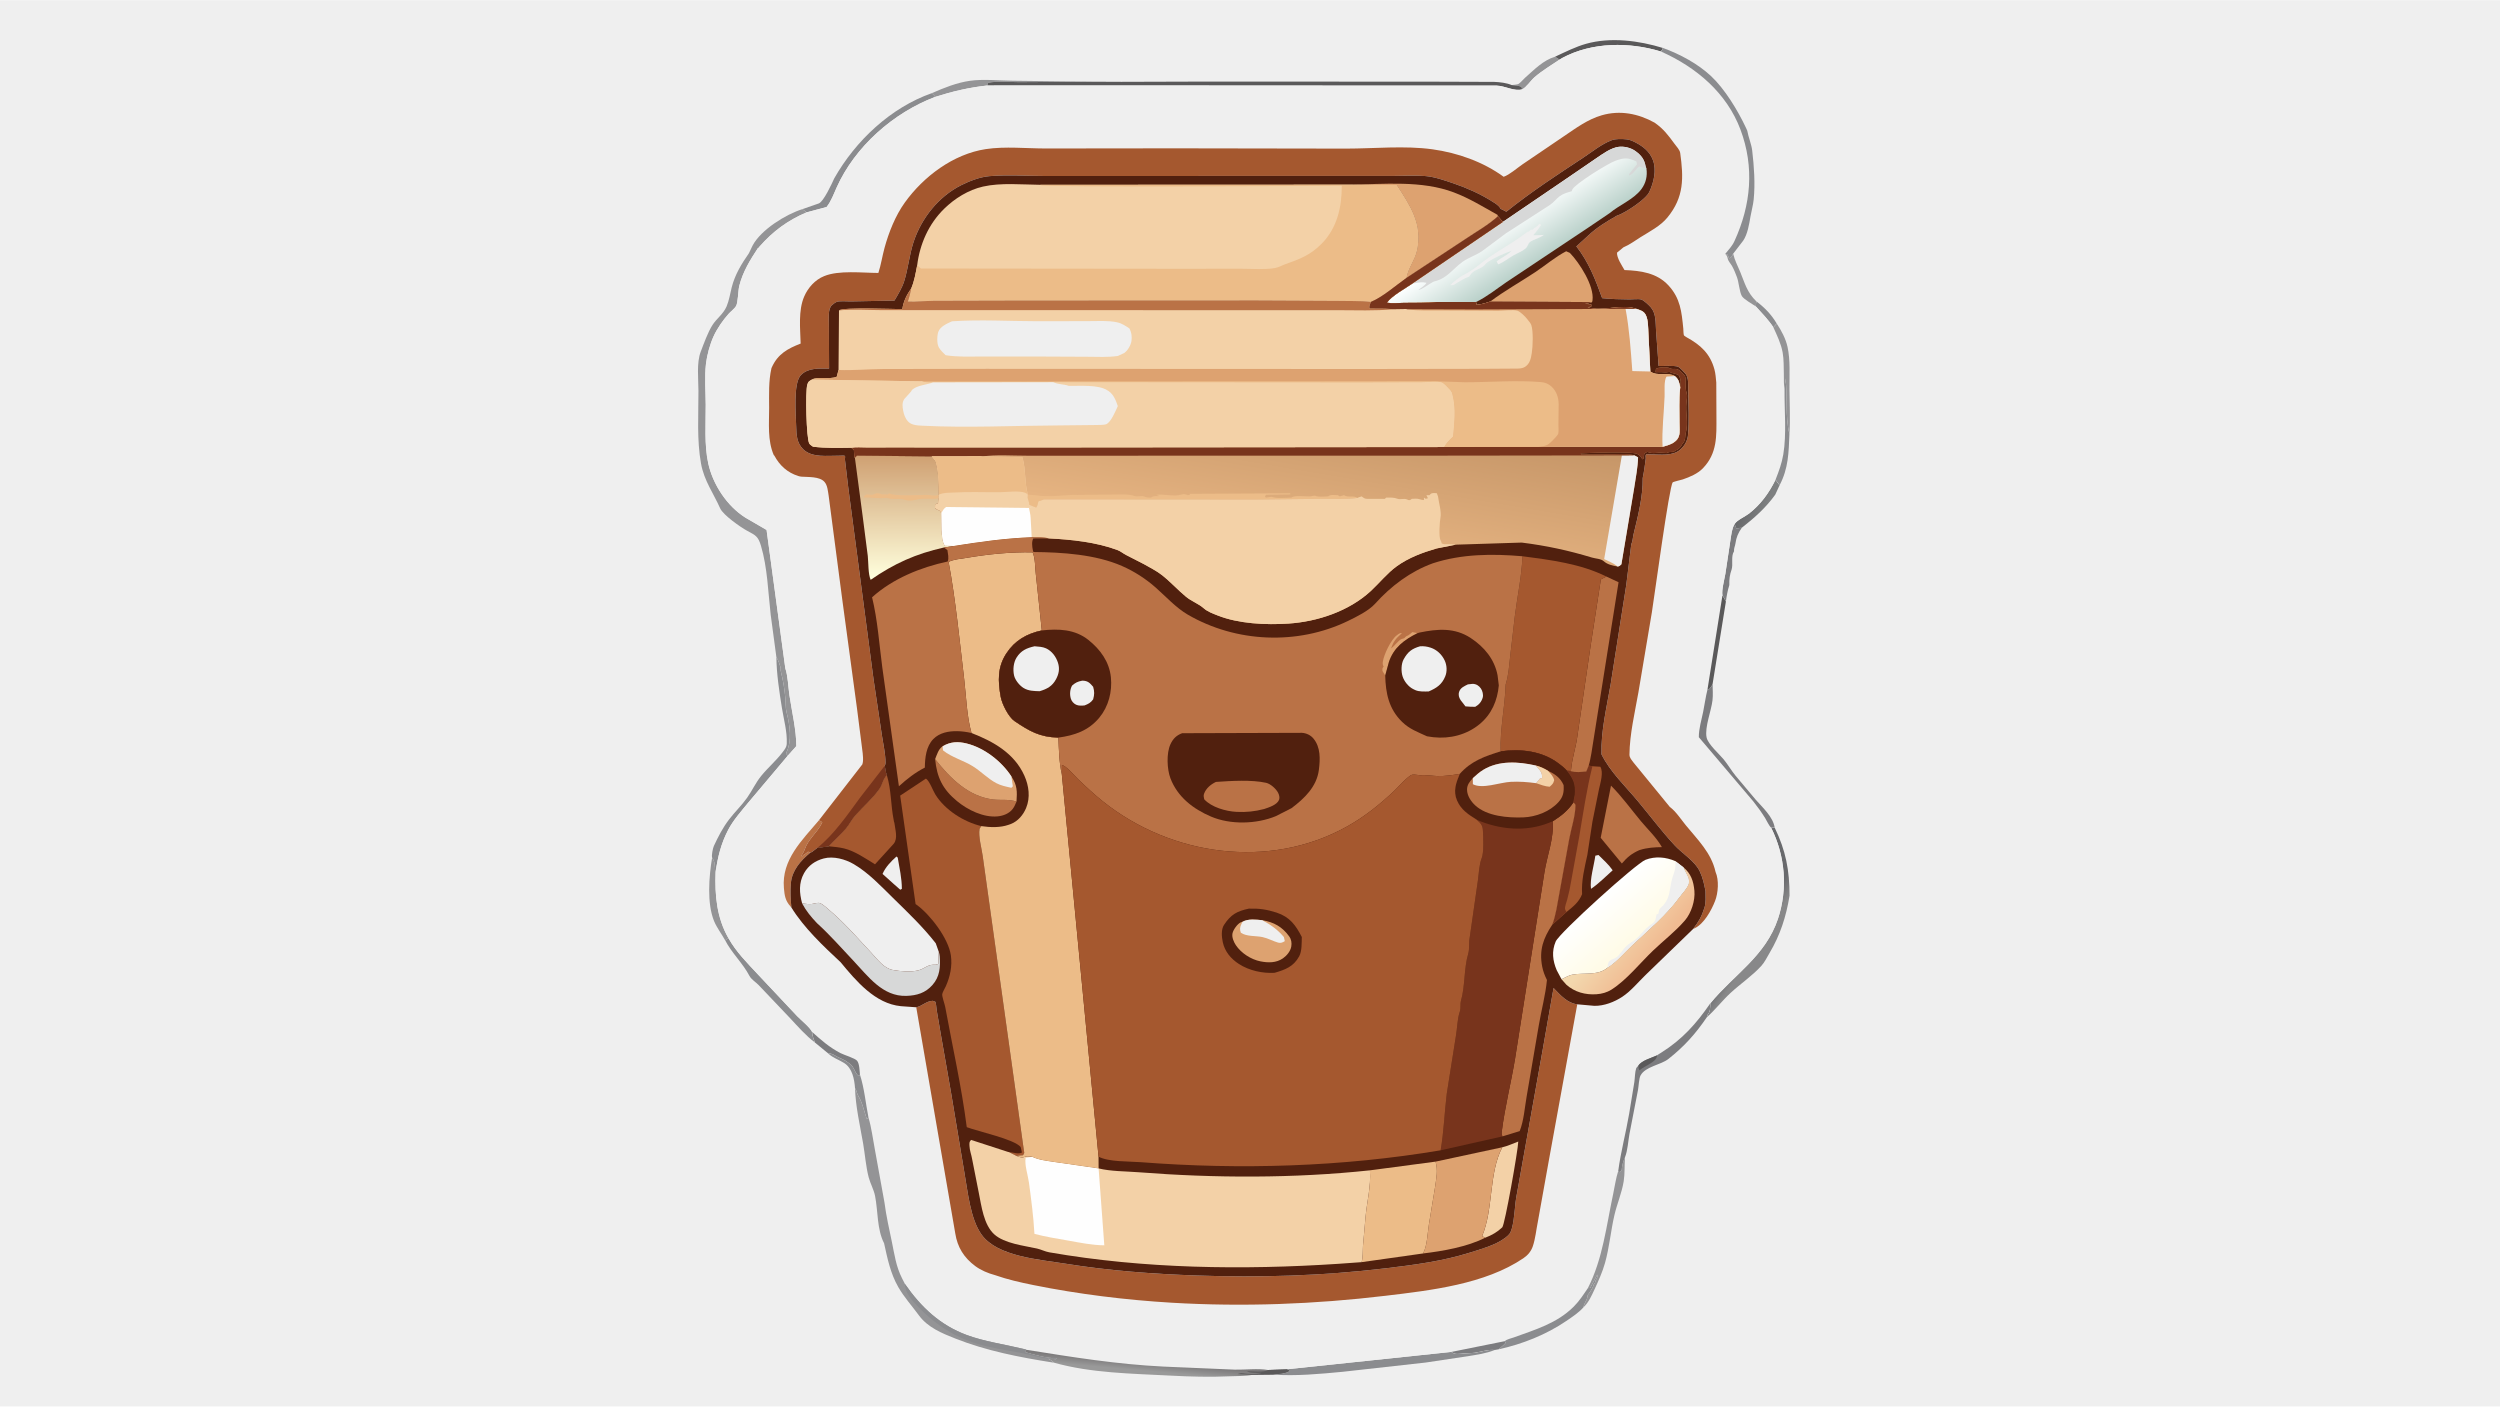 <svg version="1.1" xmlns="http://www.w3.org/2000/svg" style="display: block;" viewBox="0 0 2048 1152" width="1820" height="1024">
<defs>
	<linearGradient id="Gradient1" gradientUnits="userSpaceOnUse" x1="1429.43" y1="410.947" x2="1446.88" y2="417.165">
		<stop class="stop0" offset="0" stop-opacity="1" stop-color="rgb(105,106,108)"/>
		<stop class="stop1" offset="1" stop-opacity="1" stop-color="rgb(126,128,129)"/>
	</linearGradient>
	<linearGradient id="Gradient2" gradientUnits="userSpaceOnUse" x1="1456.97" y1="726.208" x2="1467.05" y2="732.809">
		<stop class="stop0" offset="0" stop-opacity="1" stop-color="rgb(104,105,108)"/>
		<stop class="stop1" offset="1" stop-opacity="1" stop-color="rgb(136,136,137)"/>
	</linearGradient>
	<linearGradient id="Gradient3" gradientUnits="userSpaceOnUse" x1="969.183" y1="1118.41" x2="968.556" y2="1125.57">
		<stop class="stop0" offset="0" stop-opacity="1" stop-color="rgb(124,122,123)"/>
		<stop class="stop1" offset="1" stop-opacity="1" stop-color="rgb(153,153,153)"/>
	</linearGradient>
	<linearGradient id="Gradient4" gradientUnits="userSpaceOnUse" x1="1351.59" y1="782.375" x2="1323.93" y2="759.381">
		<stop class="stop0" offset="0" stop-opacity="1" stop-color="rgb(240,187,146)"/>
		<stop class="stop1" offset="1" stop-opacity="1" stop-color="rgb(243,216,174)"/>
	</linearGradient>
	<linearGradient id="Gradient5" gradientUnits="userSpaceOnUse" x1="1339.64" y1="769.403" x2="1310.65" y2="736.354">
		<stop class="stop0" offset="0" stop-opacity="1" stop-color="rgb(255,251,230)"/>
		<stop class="stop1" offset="1" stop-opacity="1" stop-color="rgb(255,255,255)"/>
	</linearGradient>
	<linearGradient id="Gradient6" gradientUnits="userSpaceOnUse" x1="740.179" y1="372.933" x2="739.691" y2="474.129">
		<stop class="stop0" offset="0" stop-opacity="1" stop-color="rgb(207,160,114)"/>
		<stop class="stop1" offset="1" stop-opacity="1" stop-color="rgb(255,255,221)"/>
	</linearGradient>
	<linearGradient id="Gradient7" gradientUnits="userSpaceOnUse" x1="1257.16" y1="215.299" x2="1234" y2="180.472">
		<stop class="stop0" offset="0" stop-opacity="1" stop-color="rgb(186,209,202)"/>
		<stop class="stop1" offset="1" stop-opacity="1" stop-color="rgb(253,255,255)"/>
	</linearGradient>
	<linearGradient id="Gradient8" gradientUnits="userSpaceOnUse" x1="1079.64" y1="331.135" x2="1061.13" y2="440.939">
		<stop class="stop0" offset="0" stop-opacity="1" stop-color="rgb(198,150,104)"/>
		<stop class="stop1" offset="1" stop-opacity="1" stop-color="rgb(229,179,129)"/>
	</linearGradient>
</defs>
<path transform="translate(0,0)" fill="rgb(239,239,239)" d="M -0 -0 L 2048 0 L 2048 1152 L -0 1152 L -0 -0 z"/>
<path transform="translate(0,0)" fill="rgb(139,140,143)" d="M 1438.69 246.631 C 1445.61 251.84 1451.08 257.446 1455.53 264.96 L 1452.74 268.033 C 1448.67 261.771 1443.37 256.386 1438.36 250.874 L 1438.69 246.631 z"/>
<path transform="translate(0,0)" fill="rgb(148,148,150)" d="M 1238.35 69.537 C 1239.57 69.34 1243.04 69.201 1243.94 68.635 C 1245.77 67.484 1247.7 64.99 1249.39 63.502 C 1256.94 56.871 1264.09 49.26 1273.97 46.296 L 1277.54 48.71 C 1270.76 53.319 1263.28 57.767 1257.09 63.128 C 1254.01 65.788 1250.35 71.485 1246.93 73.056 L 1246.37 71.059 C 1243.83 69.814 1241.13 69.773 1238.35 69.537 z"/>
<path transform="translate(0,0)" fill="rgb(124,124,127)" d="M 1421 429.098 L 1422.5 432.982 C 1423.79 432.71 1425.58 432.07 1426.87 432.21 C 1423.86 436.567 1422.42 439.884 1421.66 445.132 C 1421.3 447.599 1420.34 448.761 1420.5 451.51 C 1417.81 455.561 1419.95 462.324 1418.5 466.51 C 1416.98 470.904 1416.54 474.296 1416.66 479.163 C 1415.27 483.564 1414.45 488.047 1413.86 492.622 L 1411.02 487.594 C 1410.23 483.202 1412.66 474.566 1413.39 470.081 L 1417.61 442.098 C 1418.34 437.683 1418.66 432.999 1421 429.098 z"/>
<path transform="translate(0,0)" fill="url(#Gradient1)" d="M 1454.52 392.837 L 1457.85 397.354 L 1454.28 405.089 C 1446.54 415.852 1437.27 424.088 1426.87 432.21 C 1425.58 432.07 1423.79 432.71 1422.5 432.982 L 1421 429.098 C 1422.94 425.922 1429.72 423 1432.83 420.56 C 1442.39 413.073 1449.22 403.65 1454.52 392.837 z"/>
<path transform="translate(0,0)" fill="rgb(148,148,150)" d="M 583.359 702.411 C 586.346 706.818 585.127 709.496 586.21 714.394 C 585.523 733.198 587.137 751.663 596.743 768.396 L 594.034 770.151 C 591.262 765.139 587.181 759.749 585.036 754.579 C 578.959 739.931 580.804 717.78 583.359 702.411 z"/>
<path transform="translate(0,0)" fill="rgb(148,148,150)" d="M 763.245 76.213 C 773.126 71.872 783.845 67.56 794.621 66.045 C 805.532 64.511 818.445 65.894 829.524 65.983 L 894.319 66.79 L 834.827 67.155 C 826.911 67.165 817.177 66.034 809.493 67.702 L 808.8 69.904 C 794.075 71.481 780.105 74.747 766.033 79.271 C 765.388 77.911 764.369 77.157 763.245 76.213 z"/>
<path transform="translate(0,0)" fill="rgb(90,89,90)" d="M 1273.97 46.296 C 1281.97 42.553 1290.81 38.127 1299.31 35.734 C 1319.55 30.04 1342.69 33.136 1362.37 39.193 L 1360.77 42.105 C 1334.85 34.154 1304.27 34.199 1279.87 47.31 L 1277.54 48.71 L 1273.97 46.296 z"/>
<path transform="translate(0,0)" fill="rgb(139,140,143)" d="M 594.034 770.151 L 596.743 768.396 C 603.155 779.811 611.807 788.319 620.66 797.856 L 652.945 832.195 C 655.78 835.163 663.857 841.758 665.274 845.23 C 665.558 848.453 666.456 850.962 667.639 853.939 C 659.982 848.138 653.659 840.778 647.101 833.799 L 621.5 806.857 C 619.124 804.361 615.518 802.305 613.923 799.264 C 608.488 788.899 599.543 780.741 594.034 770.151 z"/>
<path transform="translate(0,0)" fill="rgb(139,140,143)" d="M 763.245 76.213 C 764.369 77.157 765.388 77.911 766.033 79.271 C 731.843 92.254 700.43 119.905 685.389 153.443 C 682.996 158.777 680.832 164.853 677.15 169.411 L 660.768 173.815 L 657.323 171.186 L 670.788 166.498 C 674.775 164.905 681.422 150.367 683.442 145.927 C 700.832 115.2 729.641 88.006 763.245 76.213 z"/>
<path transform="translate(0,0)" fill="rgb(139,140,143)" d="M 636.016 538.213 C 637.763 540.882 638.573 543.962 639.522 546.977 C 639.402 548.576 639.521 549.614 639.941 551.162 C 641.599 557.273 642.77 565.311 643.36 571.704 C 643.71 575.502 643.417 579.611 644.348 583.295 C 647.078 594.095 649.068 606.831 643.896 616.943 L 645.251 619.052 L 612.723 657.667 C 607.039 664.654 600.69 671.719 596.505 679.723 C 590.697 690.832 587.953 702.078 586.21 714.394 C 585.127 709.496 586.346 706.818 583.359 702.411 C 582.784 700.587 583.967 694.658 584.829 692.81 C 588.407 685.136 592.059 677.989 597.224 671.21 C 601.888 665.088 607.595 659.659 612.028 653.394 C 616.145 647.575 619.01 641.097 623.586 635.475 C 629.086 628.717 635.933 622.933 641.171 615.972 C 643.02 613.514 644.389 611.999 644.508 608.901 C 644.882 599.124 642.158 589.701 640.61 580.162 C 638.47 566.972 636.108 551.565 636.016 538.213 z"/>
<path transform="translate(0,0)" fill="rgb(139,140,143)" d="M 1189.02 1107.34 C 1191.93 1109.8 1195.53 1108.87 1199 1108.54 C 1201.99 1108.25 1205.03 1108.46 1208 1108.02 C 1213.81 1107.17 1218.47 1105.26 1224.53 1105.75 C 1217.36 1108.7 1209.89 1109.61 1202.31 1110.9 L 1167.93 1116.05 L 1099.94 1123.63 C 1081.01 1125.42 1061.8 1127.25 1042.77 1125.93 C 1046.63 1125.42 1053.77 1125.33 1056.63 1122.67 L 1054.2 1121.57 L 1189.02 1107.34 z"/>
<path transform="translate(0,0)" fill="url(#Gradient2)" d="M 1453.84 677.89 C 1462.94 696.682 1466 712.825 1466.01 733.623 C 1463.21 750.666 1458.43 765.756 1449.51 780.723 C 1447.35 784.341 1445.65 788.079 1442.77 791.222 C 1435.4 799.28 1425.75 805.82 1417.68 813.258 C 1410.88 819.518 1405.11 827.171 1398.26 833.161 C 1398.44 832.157 1398.51 831.494 1399.16 830.685 C 1401.2 828.181 1400.93 824.909 1401.06 821.814 C 1420.47 798.172 1446.32 783.204 1456.54 752.454 C 1464.69 727.921 1462.48 700.909 1450.89 677.865 L 1453.84 677.89 z"/>
<path transform="translate(0,0)" fill="rgb(90,89,90)" d="M 918.619 66.898 L 983.877 66.701 L 1072.95 66.724 L 1172.5 66.764 L 1224.16 66.942 C 1228.77 67.171 1234.08 67.707 1238.35 69.537 C 1241.13 69.773 1243.83 69.814 1246.37 71.059 L 1246.93 73.056 C 1240.63 74.896 1233.03 70.263 1226.21 70.006 L 1153.76 69.998 L 903.345 69.85 L 808.8 69.904 L 809.493 67.702 C 817.177 66.034 826.911 67.165 834.827 67.155 L 894.319 66.79 L 918.619 66.898 z"/>
<path transform="translate(0,0)" fill="rgb(148,148,150)" d="M 613.499 207.33 L 616.568 200.921 C 623.477 187.973 643.764 175.463 657.323 171.186 L 660.768 173.815 C 645.168 180.496 633.395 189.174 622.177 201.886 C 621.824 202.285 621.386 203.118 620.871 203.126 C 614.397 213.032 608.582 222.393 605.629 234.016 C 604.622 237.98 604.639 247.664 602.98 250.607 C 601.889 252.541 598.482 255.162 596.868 256.979 C 592.12 262.326 587.487 268.949 584.528 275.473 C 581.554 282.032 579.12 290.889 578.314 298.06 C 577.112 308.754 578.065 320.569 578.126 331.364 C 578.213 346.929 576.866 364.093 580.166 379.329 C 583.941 396.755 595.589 414.496 610.805 424.004 L 627.972 433.984 L 643.306 547.21 C 645.536 554.019 645.649 562.27 646.706 569.42 C 648.673 582.714 652.313 597.735 652.36 611.079 L 645.251 619.052 L 643.896 616.943 C 649.068 606.831 647.078 594.095 644.348 583.295 C 643.417 579.611 643.71 575.502 643.36 571.704 C 642.77 565.311 641.599 557.273 639.941 551.162 C 639.521 549.614 639.402 548.576 639.522 546.977 C 638.573 543.962 637.763 540.882 636.016 538.213 L 631.352 503.5 C 629.246 485.07 628.703 464.802 623.396 447 C 621.056 439.147 619.024 438.42 612 434.636 C 606.63 431.743 592.385 421.741 589.961 416.3 C 584.408 403.834 576.826 393.674 574.291 379.694 C 570.759 360.218 572.222 339.872 572.17 320.123 C 572.144 310.382 570.537 297.053 574.029 288 C 576.651 281.205 579.885 271.951 583.769 265.95 C 587.241 260.585 592.456 257.262 595.204 250.91 C 597.299 246.067 598.106 240.4 599.408 235.291 C 602.067 224.86 607.386 216.077 613.499 207.33 z"/>
<path transform="translate(0,0)" fill="rgb(239,239,239)" d="M 1277.54 48.71 L 1279.87 47.31 C 1304.27 34.199 1334.85 34.154 1360.77 42.105 L 1362.37 39.193 C 1376.14 44.156 1390.92 52.11 1401.68 62.182 C 1412.96 72.747 1423.62 90.34 1430.15 104.26 L 1431.33 106.83 C 1432.28 112.209 1434.8 118.012 1435.4 123.155 C 1436.93 136.237 1437.94 150.213 1436.61 163.376 C 1436.15 168.001 1434.79 172.55 1434.01 177.146 C 1432.95 183.383 1431.64 191.695 1428.02 197.022 L 1419.8 207.695 C 1421.1 213.265 1423.52 217.566 1425.65 222.783 C 1429.52 232.26 1431.14 239.21 1438.69 246.631 L 1438.36 250.874 C 1443.37 256.386 1448.67 261.771 1452.74 268.033 L 1455.53 264.96 C 1459.25 270.594 1462.87 277.309 1464.33 283.964 C 1466.75 294.955 1465.84 307.515 1465.92 318.756 C 1466 330.945 1466.73 343.243 1465.91 355.412 C 1465.26 370.722 1465.13 383.439 1457.85 397.354 L 1454.52 392.837 C 1449.22 403.65 1442.39 413.073 1432.83 420.56 C 1429.72 423 1422.94 425.922 1421 429.098 C 1418.66 432.999 1418.34 437.683 1417.61 442.098 L 1413.39 470.081 C 1412.66 474.566 1410.23 483.202 1411.02 487.594 L 1413.86 492.622 L 1402.94 560.305 C 1403.03 564.629 1403.37 569.202 1402.88 573.5 C 1401.89 582.222 1396.35 595.688 1398.04 603.968 C 1399.19 609.562 1408.44 617.577 1412.07 622 C 1415.59 626.284 1418.34 631.156 1421.88 635.458 L 1438.3 655 C 1443.96 661.432 1452.5 669.051 1453.84 677.89 L 1450.89 677.865 C 1462.48 700.909 1464.69 727.921 1456.54 752.454 C 1446.32 783.204 1420.47 798.172 1401.06 821.814 C 1400.93 824.909 1401.2 828.181 1399.16 830.685 C 1398.51 831.494 1398.44 832.157 1398.26 833.161 C 1388.92 846.851 1379.78 857.07 1366.81 867.318 C 1360.48 872.318 1347.93 873.479 1343.94 880.866 C 1342.64 883.288 1342.42 889.532 1341.87 892.635 L 1334.85 928.823 C 1333.79 934.539 1333.39 942.432 1331.23 947.75 C 1330.69 954.155 1331.13 961.281 1330.14 967.502 C 1328.63 976.989 1324.68 986.013 1322.52 995.32 C 1319.53 1008.23 1318.41 1021.71 1314.82 1034.5 C 1312.8 1041.74 1309.4 1049.28 1306.25 1056.09 C 1303.92 1061.13 1301.34 1066.99 1297.21 1070.78 C 1293.17 1075.31 1287.98 1078.68 1283 1082.07 C 1266.7 1093.18 1246.99 1101.02 1227.67 1105.22 L 1224.53 1105.75 C 1218.47 1105.26 1213.81 1107.17 1208 1108.02 C 1205.03 1108.46 1201.99 1108.25 1199 1108.54 C 1195.53 1108.87 1191.93 1109.8 1189.02 1107.34 L 1054.2 1121.57 L 1056.63 1122.67 C 1053.77 1125.33 1046.63 1125.42 1042.77 1125.93 L 1026.03 1126.12 C 1020.42 1127.28 1013.8 1127.02 1008.04 1127.3 C 991.401 1128.1 975.106 1127.62 958.495 1126.74 C 927.149 1125.09 893.742 1124.73 863.363 1116.15 L 861.86 1115.95 C 835.057 1111.72 808.099 1106.46 782.872 1096.5 C 771.784 1092.12 760.111 1087.43 752.74 1077.37 C 747.106 1069.68 740.582 1062.46 735.83 1054.16 C 729.437 1043 726.973 1030.74 724.242 1018.35 C 718.352 1006.94 719.299 992.032 716.884 979.737 C 715.771 974.07 712.984 969.557 711.623 964.331 C 709.322 955.495 708.64 945.711 707.084 936.681 C 704.574 922.105 700.828 906.043 700.439 891.276 C 699.895 883.884 698.225 874.884 691.5 870.677 C 687.089 867.917 682.538 866.616 678.579 862.999 L 677.886 862.352 L 667.639 853.939 C 666.456 850.962 665.558 848.453 665.274 845.23 C 663.857 841.758 655.78 835.163 652.945 832.195 L 620.66 797.856 C 611.807 788.319 603.155 779.811 596.743 768.396 C 587.137 751.663 585.523 733.198 586.21 714.394 C 587.953 702.078 590.697 690.832 596.505 679.723 C 600.69 671.719 607.039 664.654 612.723 657.667 L 645.251 619.052 L 652.36 611.079 C 652.313 597.735 648.673 582.714 646.706 569.42 C 645.649 562.27 645.536 554.019 643.306 547.21 L 627.972 433.984 L 610.805 424.004 C 595.589 414.496 583.941 396.755 580.166 379.329 C 576.866 364.093 578.213 346.929 578.126 331.364 C 578.065 320.569 577.112 308.754 578.314 298.06 C 579.12 290.889 581.554 282.032 584.528 275.473 C 587.487 268.949 592.12 262.326 596.868 256.979 C 598.482 255.162 601.889 252.541 602.98 250.607 C 604.639 247.664 604.622 237.98 605.629 234.016 C 608.582 222.393 614.397 213.032 620.871 203.126 C 621.386 203.118 621.824 202.285 622.177 201.886 C 633.395 189.174 645.168 180.496 660.768 173.815 L 677.15 169.411 C 680.832 164.853 682.996 158.777 685.389 153.443 C 700.43 119.905 731.843 92.254 766.033 79.271 C 780.105 74.747 794.075 71.481 808.8 69.904 L 903.345 69.85 L 1153.76 69.998 L 1226.21 70.006 C 1233.03 70.263 1240.63 74.896 1246.93 73.056 C 1250.35 71.485 1254.01 65.788 1257.09 63.128 C 1263.28 57.767 1270.76 53.319 1277.54 48.71 z"/>
<path transform="translate(0,0)" fill="rgb(124,124,127)" d="M 1189.02 1107.34 L 1232.77 1098.53 L 1233.36 1099.95 C 1231.67 1102.09 1229.62 1103.39 1227.67 1105.22 L 1224.53 1105.75 C 1218.47 1105.26 1213.81 1107.17 1208 1108.02 C 1205.03 1108.46 1201.99 1108.25 1199 1108.54 C 1195.53 1108.87 1191.93 1109.8 1189.02 1107.34 z"/>
<path transform="translate(0,0)" fill="rgb(148,148,150)" d="M 1419.8 207.695 C 1421.1 213.265 1423.52 217.566 1425.65 222.783 C 1429.52 232.26 1431.14 239.21 1438.69 246.631 L 1438.36 250.874 C 1435.75 249.085 1428.34 244.901 1426.93 242.383 C 1424.9 238.768 1424.51 231.256 1422.94 227 C 1421.83 223.985 1420.55 220.824 1419.01 218 C 1417.78 215.738 1415.77 213.978 1415.27 211.397 C 1414.96 209.771 1414.44 209.048 1413.33 207.837 L 1415.25 208.518 L 1416.5 211.49 C 1418.64 210.782 1418.75 209.622 1419.8 207.695 z"/>
<path transform="translate(0,0)" fill="rgb(124,124,127)" d="M 665.274 845.23 C 672.865 852.051 679.488 857.881 688.593 862.603 C 691.576 864.15 700.44 866.715 702.176 868.89 C 704.082 871.278 704.189 877.258 704.464 880.18 L 703.631 881.31 C 700.442 879.828 699.938 873.615 695.83 871.027 L 694.434 870.078 C 691.3 867.612 687.305 866.644 684 864.51 C 681.964 863.196 680.23 862.887 677.886 862.352 L 667.639 853.939 C 666.456 850.962 665.558 848.453 665.274 845.23 z"/>
<path transform="translate(0,0)" fill="rgb(139,140,143)" d="M 677.886 862.352 C 680.23 862.887 681.964 863.196 684 864.51 C 687.305 866.644 691.3 867.612 694.434 870.078 L 695.83 871.027 C 699.938 873.615 700.442 879.828 703.631 881.31 L 704.464 880.18 C 708.072 891.346 709.176 903.817 711.451 915.342 L 710.609 916.39 L 709.938 916.17 C 708.345 911.326 707.062 906.205 705.126 901.5 C 704.13 899.082 702.558 897.144 701.86 894.59 C 701.497 893.264 701.201 892.42 700.439 891.276 C 699.895 883.884 698.225 874.884 691.5 870.677 C 687.089 867.917 682.538 866.616 678.579 862.999 L 677.886 862.352 z"/>
<path transform="translate(0,0)" fill="rgb(139,140,143)" d="M 1461.9 319.081 L 1462.64 310 C 1464.55 325.023 1462.26 340.668 1465.91 355.412 C 1465.26 370.722 1465.13 383.439 1457.85 397.354 L 1454.52 392.837 C 1457.24 385.93 1459.67 379.398 1460.89 372.028 C 1463.66 355.282 1461.71 336.171 1461.9 319.081 z"/>
<path transform="translate(0,0)" fill="rgb(90,89,90)" d="M 1411.02 487.594 L 1413.86 492.622 L 1402.94 560.305 C 1402.01 562.248 1401.19 563.492 1399.55 564.9 L 1398.74 564.877 L 1411.02 487.594 z"/>
<path transform="translate(0,0)" fill="rgb(148,148,150)" d="M 1455.53 264.96 C 1459.25 270.594 1462.87 277.309 1464.33 283.964 C 1466.75 294.955 1465.84 307.515 1465.92 318.756 C 1466 330.945 1466.73 343.243 1465.91 355.412 C 1462.26 340.668 1464.55 325.023 1462.64 310 L 1461.9 319.081 C 1461.12 315.241 1461.45 310.413 1461.33 306.453 C 1461.16 300.671 1461.37 294.358 1460.36 288.689 C 1459.08 281.497 1455.77 274.624 1452.74 268.033 L 1455.53 264.96 z"/>
<path transform="translate(0,0)" fill="rgb(186,114,70)" d="M 648.298 743.24 L 647.983 742.903 L 647.478 742.326 C 643.307 737.63 642.709 733.499 642.176 727.383 C 640.154 704.192 657.137 688.111 670.921 671.777 L 673.62 673.462 L 673.332 674.083 C 669.447 682.04 662.013 687.232 659.108 695.96 C 658.546 697.651 657.504 699.187 656.585 700.707 L 657 701.5 L 657.394 701.082 C 658.45 699.979 658.965 699.701 660.25 699.005 L 661.999 697.515 L 663.668 698.435 C 655.826 705.006 648.76 712.921 647.86 723.545 C 647.298 730.183 647.685 736.623 648.298 743.24 z"/>
<path transform="translate(0,0)" fill="rgb(139,140,143)" d="M 1300.81 1055.05 L 1302.7 1054.96 L 1308.51 1044 C 1308.51 1045.24 1308.73 1046.13 1308.04 1047.18 C 1307.21 1048.42 1306.9 1049.57 1306.5 1051 C 1305.7 1051.8 1305.59 1051.72 1305.35 1052.88 C 1304.99 1054.63 1302.33 1058.64 1301.19 1060.05 C 1300.42 1061 1300.54 1061.37 1300.34 1062.55 C 1299.87 1065.42 1297.6 1067.51 1297.21 1070.78 C 1293.17 1075.31 1287.98 1078.68 1283 1082.07 C 1266.7 1093.18 1246.99 1101.02 1227.67 1105.22 C 1229.62 1103.39 1231.67 1102.09 1233.36 1099.95 L 1232.77 1098.53 C 1234.14 1097.02 1238.11 1096.22 1240.09 1095.49 C 1257.79 1089.03 1275.46 1083.98 1289.27 1070.19 C 1293.73 1065.73 1297.27 1060.26 1300.81 1055.05 z"/>
<path transform="translate(0,0)" fill="rgb(124,124,127)" d="M 1398.74 564.877 L 1399.55 564.9 C 1401.19 563.492 1402.01 562.248 1402.94 560.305 C 1403.03 564.629 1403.37 569.202 1402.88 573.5 C 1401.89 582.222 1396.35 595.688 1398.04 603.968 C 1399.19 609.562 1408.44 617.577 1412.07 622 C 1415.59 626.284 1418.34 631.156 1421.88 635.458 L 1438.3 655 C 1443.96 661.432 1452.5 669.051 1453.84 677.89 L 1450.89 677.865 C 1449.08 676.223 1447.4 672.272 1446.04 670.086 C 1443.08 665.307 1439.74 660.706 1436.25 656.295 L 1391.67 603.765 C 1391.67 596.82 1393.77 589.98 1395.18 583.22 C 1396.45 577.132 1397.19 570.898 1398.74 564.877 z"/>
<path transform="translate(0,0)" fill="rgb(148,148,150)" d="M 1331.23 947.75 C 1330.69 954.155 1331.13 961.281 1330.14 967.502 C 1328.63 976.989 1324.68 986.013 1322.52 995.32 C 1319.53 1008.23 1318.41 1021.71 1314.82 1034.5 C 1312.8 1041.74 1309.4 1049.28 1306.25 1056.09 C 1303.92 1061.13 1301.34 1066.99 1297.21 1070.78 C 1297.6 1067.51 1299.87 1065.42 1300.34 1062.55 C 1300.54 1061.37 1300.42 1061 1301.19 1060.05 C 1302.33 1058.64 1304.99 1054.63 1305.35 1052.88 C 1305.59 1051.72 1305.7 1051.8 1306.5 1051 C 1306.9 1049.57 1307.21 1048.42 1308.04 1047.18 C 1308.73 1046.13 1308.51 1045.24 1308.51 1044 L 1302.7 1054.96 L 1300.81 1055.05 C 1313.01 1031.18 1315.96 1003.88 1321.53 977.837 C 1322.85 971.655 1323.71 965.141 1325.65 959.126 L 1326.61 960.065 L 1328.47 958.5 C 1328.75 954.51 1329.7 951.438 1331.23 947.75 z"/>
<path transform="translate(0,0)" fill="rgb(124,124,127)" d="M 1357.59 864.358 C 1357.63 864.124 1360.32 862.532 1360.8 862.231 C 1378.13 851.359 1389.62 838.452 1401.06 821.814 C 1400.93 824.909 1401.2 828.181 1399.16 830.685 C 1398.51 831.494 1398.44 832.157 1398.26 833.161 C 1388.92 846.851 1379.78 857.07 1366.81 867.318 C 1360.48 872.318 1347.93 873.479 1343.94 880.866 C 1342.64 883.288 1342.42 889.532 1341.87 892.635 L 1334.85 928.823 C 1333.79 934.539 1333.39 942.432 1331.23 947.75 C 1329.7 951.438 1328.75 954.51 1328.47 958.5 L 1326.61 960.065 L 1325.65 959.126 C 1327.76 943.356 1331.97 927.738 1334.64 912.033 L 1338.86 886.212 C 1339.35 882.884 1339.31 878.088 1340.38 875 C 1340.56 874.451 1341.72 873.365 1342.14 872.862 C 1344.74 868.625 1353.05 866.452 1357.59 864.358 z"/>
<path transform="translate(0,0)" fill="rgb(90,89,90)" d="M 1342.14 872.862 C 1344.74 868.625 1353.05 866.452 1357.59 864.358 C 1356.89 867.925 1355.03 869.011 1352 871.05 C 1349.02 873.051 1345.75 874.353 1343 876.717 C 1342.32 875.432 1342.26 874.276 1342.14 872.862 z"/>
<path transform="translate(0,0)" fill="rgb(139,140,143)" d="M 1362.37 39.193 C 1376.14 44.156 1390.92 52.11 1401.68 62.182 C 1412.96 72.747 1423.62 90.34 1430.15 104.26 L 1431.33 106.83 C 1432.28 112.209 1434.8 118.012 1435.4 123.155 C 1436.93 136.237 1437.94 150.213 1436.61 163.376 C 1436.15 168.001 1434.79 172.55 1434.01 177.146 C 1432.95 183.383 1431.64 191.695 1428.02 197.022 L 1419.8 207.695 C 1418.75 209.622 1418.64 210.782 1416.5 211.49 L 1415.25 208.518 L 1413.33 207.837 C 1416.21 204.16 1418.91 201.651 1420.92 197.255 C 1434.44 167.704 1437.33 136.799 1425.79 106 C 1414.49 75.855 1389.39 54.819 1360.77 42.105 L 1362.37 39.193 z"/>
<path transform="translate(0,0)" fill="url(#Gradient3)" d="M 840.66 1105.58 C 878.355 1111.63 915.075 1117.53 953.328 1119.38 L 1011.57 1121.88 C 1019.98 1122.08 1030.68 1120.69 1038.77 1122.17 L 1054.2 1121.57 L 1056.63 1122.67 C 1053.77 1125.33 1046.63 1125.42 1042.77 1125.93 L 1026.03 1126.12 C 1020.42 1127.28 1013.8 1127.02 1008.04 1127.3 C 991.401 1128.1 975.106 1127.62 958.495 1126.74 C 927.149 1125.09 893.742 1124.73 863.363 1116.15 C 861.741 1114.59 860.41 1113.64 858.327 1112.79 L 865 1113.32 L 865.51 1112.5 C 857.545 1112.78 847.245 1109.76 839.582 1107.49 L 840.66 1105.58 z"/>
<path transform="translate(0,0)" fill="rgb(90,89,90)" d="M 1038.77 1122.17 L 1054.2 1121.57 L 1056.63 1122.67 C 1053.77 1125.33 1046.63 1125.42 1042.77 1125.93 L 1026.03 1126.12 L 1013.76 1125.5 C 1015.01 1125.17 1016.46 1124.62 1017.75 1124.83 C 1021.24 1125.41 1030.39 1125.9 1033.51 1124.5 C 1030.51 1124.35 1023.76 1124.83 1021.5 1123.22 C 1025.8 1123.18 1035.27 1124.29 1038.77 1122.17 z"/>
<path transform="translate(0,0)" fill="rgb(148,148,150)" d="M 700.439 891.276 C 701.201 892.42 701.497 893.264 701.86 894.59 C 702.558 897.144 704.13 899.082 705.126 901.5 C 707.062 906.205 708.345 911.326 709.938 916.17 L 710.609 916.39 L 711.451 915.342 C 713.959 923.688 715.002 932.689 716.644 941.254 L 724.555 984.909 C 725.957 995.917 728.394 1006.45 730.635 1017.3 C 732.79 1027.72 733.994 1037.22 738.9 1046.92 C 739.248 1047.61 741.377 1051.63 741.337 1051.72 C 754.505 1070.62 770.081 1085.45 792.115 1093.56 C 806.385 1098.82 822.498 1101.05 837.335 1104.64 C 837.824 1104.76 840.513 1105.29 840.66 1105.58 L 839.582 1107.49 C 847.245 1109.76 857.545 1112.78 865.51 1112.5 L 865 1113.32 L 858.327 1112.79 C 860.41 1113.64 861.741 1114.59 863.363 1116.15 L 861.86 1115.95 C 835.057 1111.72 808.099 1106.46 782.872 1096.5 C 771.784 1092.12 760.111 1087.43 752.74 1077.37 C 747.106 1069.68 740.582 1062.46 735.83 1054.16 C 729.437 1043 726.973 1030.74 724.242 1018.35 C 718.352 1006.94 719.299 992.032 716.884 979.737 C 715.771 974.07 712.984 969.557 711.623 964.331 C 709.322 955.495 708.64 945.711 707.084 936.681 C 704.574 922.105 700.828 906.043 700.439 891.276 z"/>
<path transform="translate(0,0)" fill="rgb(139,140,143)" d="M 858.327 1112.79 C 850.558 1112.01 843.052 1109.37 835.429 1107.98 C 823.785 1105.87 810.664 1103.87 799.389 1100.35 C 780.054 1094.3 764.608 1083.66 750.828 1069.11 C 746.507 1064.54 741.133 1058.1 741.337 1051.72 C 754.505 1070.62 770.081 1085.45 792.115 1093.56 C 806.385 1098.82 822.498 1101.05 837.335 1104.64 C 837.824 1104.76 840.513 1105.29 840.66 1105.58 L 839.582 1107.49 C 847.245 1109.76 857.545 1112.78 865.51 1112.5 L 865 1113.32 L 858.327 1112.79 z"/>
<path transform="translate(0,0)" fill="rgb(165,88,47)" d="M 1272.67 809.242 C 1278.03 814.809 1283.97 821.703 1292.1 822.589 L 1269 949.5 L 1259.72 1001.18 C 1258.43 1007.57 1257.78 1014.65 1255.68 1020.81 C 1254.27 1024.94 1251.61 1028.12 1248.02 1030.56 C 1216.49 1051.91 1172.12 1056.93 1135.06 1061.35 C 1076.96 1068.29 1018.4 1070.52 959.927 1067.05 C 922.234 1064.81 883.548 1060.06 846.531 1052.58 C 835.724 1050.39 825.43 1048.06 814.961 1044.4 C 809.519 1042.96 803.553 1040.45 799.02 1037.1 C 789.681 1030.18 784.306 1021.64 782.529 1010.12 L 750.587 825.022 C 755.531 824.036 758.673 820.011 764 819.728 C 764.239 819.812 766.176 820.444 766.205 820.5 C 766.922 821.865 767.008 825.377 767.29 827.067 L 770.343 845 L 779.153 895.229 L 790.049 960.5 C 792.843 976.036 794.817 998.192 804.049 1011.18 C 816.986 1029.37 851.87 1031.67 872.889 1035.08 C 908.366 1040.83 944.532 1043.49 980.426 1044.76 C 1031.96 1046.58 1083.28 1045.04 1134.5 1038.93 C 1157.91 1036.14 1181.44 1033.13 1204 1026.05 C 1213.08 1023.21 1224.97 1019.93 1232.66 1014.18 C 1235.97 1011.7 1237.29 1010.48 1238.42 1006.5 C 1241.09 997.104 1240.66 987.021 1242.71 977.473 L 1263.8 859.631 L 1272.67 809.242 z"/>
<path transform="translate(0,0)" fill="rgb(165,88,47)" d="M 675.081 226.082 C 687.187 221.046 706.494 223.42 719.561 223.463 C 721.786 216.578 722.732 209.757 724.621 202.87 C 728.086 190.235 733.473 176.602 741.165 165.872 C 756.561 144.394 780.988 126.037 807.609 122.004 C 823.411 119.61 840.898 121.523 856.972 121.494 L 963.157 121.369 L 1102.76 121.606 C 1125.69 121.586 1150.82 119.014 1173.49 122.173 C 1194.16 125.054 1214.93 132.392 1231.8 144.686 C 1236.84 142.872 1242.65 137.63 1247.15 134.551 L 1281.34 111.344 C 1291.14 104.728 1300.67 97.612 1312.19 94.284 C 1327.16 89.959 1342.07 92.901 1355.48 100.363 C 1362.79 105.487 1366.67 110.708 1371.84 117.768 C 1373.36 119.844 1376.07 122.611 1376.43 125.219 C 1379.2 145.382 1379.76 161.279 1365.9 178.094 C 1360.16 185.063 1351.48 189.433 1343.93 194.163 C 1339.41 196.991 1334.83 200.438 1329.9 202.478 L 1324.66 206.825 C 1324.39 211.108 1328.68 217.387 1330.79 221.097 C 1343.94 221.586 1357.3 223.349 1366.82 233.686 C 1376.61 244.315 1377.58 255.342 1378.95 269.004 C 1379.05 269.99 1379.06 273.917 1379.5 274.602 C 1379.8 275.068 1381.25 275.851 1381.76 276.219 C 1393.06 282.43 1400.91 289.483 1404.44 302.396 C 1405.39 305.871 1405.64 309.705 1405.98 313.286 L 1406.1 341.298 C 1406.13 357.058 1406.92 371.171 1394.95 383.532 C 1390.66 387.964 1384.21 390.668 1378.48 392.614 C 1377.31 393.013 1370.79 394.452 1370.28 395.036 C 1367.41 398.301 1355.25 488.767 1353.23 501.363 L 1342.18 567.094 C 1339.28 583.449 1335.01 601.357 1334.85 617.952 C 1334.82 620.754 1336.68 622.412 1338.27 624.654 L 1367.9 660.884 C 1372.91 664.598 1376.94 670.907 1380.91 675.781 C 1390.7 687.777 1401.93 698.494 1405.38 714.149 C 1408.32 720.825 1407.57 731.32 1404.97 737.972 C 1402.02 745.573 1395.87 756.77 1388.27 760.274 L 1387.51 760.639 L 1387.04 760.831 C 1391.6 754.822 1394.05 750.639 1396.31 743.387 C 1397.62 739.191 1397.19 734.229 1397.15 729.854 L 1396.26 725.5 C 1395.28 720.614 1393.36 714.284 1390.42 710.223 C 1385.44 703.342 1377.62 698.514 1371.85 692.303 C 1361.18 680.797 1351.79 668.215 1341.75 656.171 C 1331.65 644.058 1318.93 632.037 1311.94 617.789 C 1311.35 599.174 1316.25 578.828 1319.43 560.5 L 1332.23 479.118 L 1336.33 445.783 C 1337.56 443.225 1337.54 440.243 1338.21 437.5 C 1341.78 422.796 1345.96 406.713 1345.71 391.448 C 1346.82 386.32 1347.47 380.998 1348.18 375.798 C 1348.35 374.544 1347.62 372.72 1348.68 372.036 C 1348.88 371.912 1351.94 372.072 1352.35 372.075 C 1360.23 372.135 1370.1 373.675 1376.36 368.286 C 1380.1 365.067 1382.47 360.821 1382.87 355.881 C 1383.84 344.158 1383.19 331.776 1382.98 320.002 C 1382.91 315.942 1383.51 309.056 1380.74 305.982 C 1379.51 304.624 1376.23 300.949 1374.68 300.294 C 1371.89 299.113 1362.16 299.826 1358.73 299.697 L 1356.63 270.76 C 1356.19 264.386 1356.78 256.928 1352.5 251.809 C 1351 250.013 1346.6 245.823 1344.45 245.206 C 1342.25 244.573 1337.43 245.167 1334.95 245.147 C 1327.41 245.084 1319.98 244.893 1312.48 244.128 C 1307.01 228.887 1301.45 214.583 1291.36 201.705 L 1301.16 192.762 C 1308.19 186.134 1316.23 181.306 1324.56 176.525 L 1325.31 176.283 C 1331.49 174.13 1348.25 163.293 1351.13 157.065 C 1354.68 149.395 1357.23 139.374 1354.07 130.967 C 1351.48 124.067 1346.02 119.749 1339.69 116.5 C 1337.33 115.293 1335.1 114.273 1332.43 114.014 C 1328.67 113.65 1323.68 113.44 1320.14 114.793 C 1311.84 117.959 1304.12 124.342 1296.73 129.194 C 1275.38 143.227 1253.96 157.286 1234 173.282 L 1229.3 170.947 C 1227.89 168.083 1224.98 166.534 1222.37 164.874 C 1212.83 158.79 1201.71 153.835 1191 150.188 C 1183.74 147.714 1175.32 144.706 1167.7 144.083 C 1159.29 143.395 1150.44 143.958 1142 143.968 L 1095.71 143.967 L 951.805 144.022 L 855.804 144.038 C 840.94 144.017 825.261 142.923 810.5 144.165 C 802.92 144.803 794.256 148.141 787.5 151.529 C 768.853 160.883 754.797 178.629 748.356 198.219 C 744.855 208.868 743.982 220.045 740.634 230.45 C 738.932 235.741 735.564 241.308 732.724 246.086 L 696.915 246.794 C 694.263 246.849 687.799 246.269 685.5 247.116 C 684.339 247.544 682.171 249.174 681.301 250.057 C 678.157 253.247 679.022 260.817 679.018 265.066 L 679.198 301.77 C 671.196 301.788 662.255 300.927 656.133 307.092 C 649.62 313.65 652.03 339.928 652.242 349.244 C 652.402 356.228 652.729 362.773 657.986 367.912 C 665.263 375.026 677.753 373.078 687.227 373.178 C 687.92 373.185 691.485 372.964 691.92 373.223 C 692.76 373.721 692.081 375.169 692.164 376.143 L 694.866 399.036 L 715.662 556.706 L 722.479 602.369 C 723.554 609.528 725.387 617.284 725.41 624.516 C 725.413 625.608 725.289 626.229 724.779 627.191 C 725.142 629.907 725.514 632.351 726.519 634.929 C 723.369 637.648 723.005 642.428 720.515 645.958 C 714.79 654.075 707.289 660.438 700.713 667.766 C 697.77 671.045 695.873 675.126 693.036 678.509 C 688.693 683.689 683.405 688.104 678.902 693.146 L 669.466 694.489 C 668.141 695.414 665.079 698.164 663.668 698.435 L 661.999 697.515 L 660.25 699.005 C 658.965 699.701 658.45 699.979 657.394 701.082 L 657 701.5 L 656.585 700.707 C 657.504 699.187 658.546 697.651 659.108 695.96 C 662.013 687.232 669.447 682.04 673.332 674.083 L 673.62 673.462 L 670.921 671.777 L 706.462 625.995 L 706.883 624.104 C 707.395 619.7 706.303 614.129 705.815 609.723 L 702.021 580 L 690.089 491.812 L 678.801 405.692 C 678.215 402.165 677.89 397.432 675.42 394.631 C 671.39 390.061 662.141 390.776 656.549 390.348 C 655.636 390.226 654.881 390.103 654 389.827 C 645.075 387.034 638.658 381.191 634.33 373.064 L 633.887 372.701 C 628.676 360.738 630.08 346.873 630.079 334.044 C 630.077 323.172 629.534 312.166 631.965 301.5 L 632.219 300.907 C 637.126 289.881 645.199 285.46 655.894 281.314 C 655.572 268.988 653.817 254.301 658.814 242.729 C 661.905 235.569 667.716 229.035 675.081 226.082 z"/>
<path transform="translate(0,0)" fill="rgb(120,52,28)" d="M 669.466 694.489 C 683.128 683.597 694.121 667.523 704.394 653.5 L 724.779 627.191 C 725.142 629.907 725.514 632.351 726.519 634.929 C 723.369 637.648 723.005 642.428 720.515 645.958 C 714.79 654.075 707.289 660.438 700.713 667.766 C 697.77 671.045 695.873 675.126 693.036 678.509 C 688.693 683.689 683.405 688.104 678.902 693.146 L 669.466 694.489 z"/>
<path transform="translate(0,0)" fill="rgb(81,32,14)" d="M 1229.3 170.947 L 1234 173.282 C 1253.96 157.286 1275.38 143.227 1296.73 129.194 C 1304.12 124.342 1311.84 117.959 1320.14 114.793 C 1323.68 113.44 1328.67 113.65 1332.43 114.014 C 1335.1 114.273 1337.33 115.293 1339.69 116.5 C 1346.02 119.749 1351.48 124.067 1354.07 130.967 C 1357.23 139.374 1354.68 149.395 1351.13 157.065 C 1348.25 163.293 1331.49 174.13 1325.31 176.283 L 1324.56 176.525 C 1316.23 181.306 1308.19 186.134 1301.16 192.762 L 1291.36 201.705 C 1301.45 214.583 1307.01 228.887 1312.48 244.128 C 1319.98 244.893 1327.41 245.084 1334.95 245.147 C 1337.43 245.167 1342.25 244.573 1344.45 245.206 C 1346.6 245.823 1351 250.013 1352.5 251.809 C 1356.78 256.928 1356.19 264.386 1356.63 270.76 L 1358.73 299.697 C 1362.16 299.826 1371.89 299.113 1374.68 300.294 C 1376.23 300.949 1379.51 304.624 1380.74 305.982 C 1383.51 309.056 1382.91 315.942 1382.98 320.002 C 1383.19 331.776 1383.84 344.158 1382.87 355.881 C 1382.47 360.821 1380.1 365.067 1376.36 368.286 C 1370.1 373.675 1360.23 372.135 1352.35 372.075 C 1351.94 372.072 1348.88 371.912 1348.68 372.036 C 1347.62 372.72 1348.35 374.544 1348.18 375.798 C 1347.47 380.998 1346.82 386.32 1345.71 391.448 C 1345.96 406.713 1341.78 422.796 1338.21 437.5 C 1337.54 440.243 1337.56 443.225 1336.33 445.783 L 1332.23 479.118 L 1319.43 560.5 C 1316.25 578.828 1311.35 599.174 1311.94 617.789 C 1318.93 632.037 1331.65 644.058 1341.75 656.171 C 1351.79 668.215 1361.18 680.797 1371.85 692.303 C 1377.62 698.514 1385.44 703.342 1390.42 710.223 C 1393.36 714.284 1395.28 720.614 1396.26 725.5 L 1397.15 729.854 C 1397.19 734.229 1397.62 739.191 1396.31 743.387 C 1394.05 750.639 1391.6 754.822 1387.04 760.831 L 1348.04 798.568 C 1342.08 804.365 1335.91 811.858 1329.01 816.405 C 1322.49 820.706 1314.05 823.979 1306.12 823.843 L 1292.1 822.589 C 1283.97 821.703 1278.03 814.809 1272.67 809.242 L 1263.8 859.631 L 1242.71 977.473 C 1240.66 987.021 1241.09 997.104 1238.42 1006.5 C 1237.29 1010.48 1235.97 1011.7 1232.66 1014.18 C 1224.97 1019.93 1213.08 1023.21 1204 1026.05 C 1181.44 1033.13 1157.91 1036.14 1134.5 1038.93 C 1083.28 1045.04 1031.96 1046.58 980.426 1044.76 C 944.532 1043.49 908.366 1040.83 872.889 1035.08 C 851.87 1031.67 816.986 1029.37 804.049 1011.18 C 794.817 998.192 792.843 976.036 790.049 960.5 L 779.153 895.229 L 770.343 845 L 767.29 827.067 C 767.008 825.377 766.922 821.865 766.205 820.5 C 766.176 820.444 764.239 819.812 764 819.728 C 758.673 820.011 755.531 824.036 750.587 825.022 L 738 824.119 C 716.896 822.058 701.358 803.511 688.66 788.141 C 674.469 774.945 658.379 759.715 648.298 743.24 C 647.685 736.623 647.298 730.183 647.86 723.545 C 648.76 712.921 655.826 705.006 663.668 698.435 C 665.079 698.164 668.141 695.414 669.466 694.489 L 678.902 693.146 C 683.405 688.104 688.693 683.689 693.036 678.509 C 695.873 675.126 697.77 671.045 700.713 667.766 C 707.289 660.438 714.79 654.075 720.515 645.958 C 723.005 642.428 723.369 637.648 726.519 634.929 C 725.514 632.351 725.142 629.907 724.779 627.191 C 725.289 626.229 725.413 625.608 725.41 624.516 C 725.387 617.284 723.554 609.528 722.479 602.369 L 715.662 556.706 L 694.866 399.036 L 692.164 376.143 C 692.081 375.169 692.76 373.721 691.92 373.223 C 691.485 372.964 687.92 373.185 687.227 373.178 C 677.753 373.078 665.263 375.026 657.986 367.912 C 652.729 362.773 652.402 356.228 652.242 349.244 C 652.03 339.928 649.62 313.65 656.133 307.092 C 662.255 300.927 671.196 301.788 679.198 301.77 L 679.018 265.066 C 679.022 260.817 678.157 253.247 681.301 250.057 C 682.171 249.174 684.339 247.544 685.5 247.116 C 687.799 246.269 694.263 246.849 696.915 246.794 L 732.724 246.086 C 735.564 241.308 738.932 235.741 740.634 230.45 C 743.982 220.045 744.855 208.868 748.356 198.219 C 754.797 178.629 768.853 160.883 787.5 151.529 C 794.256 148.141 802.92 144.803 810.5 144.165 C 825.261 142.923 840.94 144.017 855.804 144.038 L 951.805 144.022 L 1095.71 143.967 L 1142 143.968 C 1150.44 143.958 1159.29 143.395 1167.7 144.083 C 1175.32 144.706 1183.74 147.714 1191 150.188 C 1201.71 153.835 1212.83 158.79 1222.37 164.874 C 1224.98 166.534 1227.89 168.083 1229.3 170.947 z"/>
<path transform="translate(0,0)" fill="rgb(239,239,239)" d="M 734.404 701.5 L 735.424 702.439 C 736.864 711.106 738.772 719.153 738.812 728 L 737.5 728.729 L 731.857 723.761 L 722.975 715.779 C 725.371 710.209 729.918 705.465 734.404 701.5 z"/>
<path transform="translate(0,0)" fill="rgb(239,239,239)" d="M 1306.91 700.838 L 1309.47 700.266 C 1313.5 704.24 1317.88 708.124 1321.1 712.793 C 1315.42 717.798 1309.64 723.83 1303.34 728.008 C 1302.26 720.235 1305.79 708.896 1306.91 700.838 z"/>
<path transform="translate(0,0)" fill="rgb(186,114,70)" d="M 766.058 621.728 C 778.171 637.176 793.261 652.448 813.827 654.817 C 819.967 655.525 826.896 654.369 832.706 656.579 C 831.843 658.582 830.936 660.836 829.591 662.562 C 826.628 666.367 821.929 668.174 817.268 668.63 C 805.717 669.759 792.752 663.363 784.03 656.164 C 772.25 646.441 767.517 636.794 766.058 621.728 z"/>
<path transform="translate(0,0)" fill="rgb(243,209,167)" d="M 1243.77 935.01 C 1243.61 941.986 1232.75 1003.32 1230.65 1005.31 C 1226.57 1009.19 1221.96 1011.8 1216.71 1013.79 L 1214.15 1012.5 C 1223.6 989.906 1219.43 961.431 1230.63 939.73 C 1235.02 938.728 1239.54 936.581 1243.77 935.01 z"/>
<path transform="translate(0,0)" fill="rgb(186,114,70)" d="M 1319.73 643.45 C 1328.69 652.415 1336.15 662.823 1344.24 672.554 C 1350.24 679.763 1356.7 685.58 1361.44 693.821 C 1355.5 693.887 1349.23 694.311 1343.55 696.109 L 1342.69 696.389 C 1336.44 699.265 1333.06 702.079 1328.62 707.235 L 1311.28 686.184 L 1319.73 643.45 z"/>
<path transform="translate(0,0)" fill="rgb(165,88,47)" d="M 678.902 693.146 C 683.405 688.104 688.693 683.689 693.036 678.509 C 695.873 675.126 697.77 671.045 700.713 667.766 C 707.289 660.438 714.79 654.075 720.515 645.958 C 723.005 642.428 723.369 637.648 726.519 634.929 C 730.182 646.818 729.658 659.254 732.072 671.393 C 732.167 671.872 732.363 673.563 732.662 673.797 C 733.311 679.47 735.748 686.537 732.132 691.06 L 716.801 707.903 C 709.107 703.181 700.33 697.053 691.5 694.907 C 687.352 693.899 683.146 693.546 678.902 693.146 z"/>
<path transform="translate(0,0)" fill="rgb(221,162,112)" d="M 1220.87 246.844 C 1232.56 238.036 1245.47 230.909 1257.66 222.811 C 1266.04 217.244 1274.08 210.295 1283 205.696 L 1286.02 207.018 C 1293.88 215.137 1306.12 234.042 1304.59 245.843 C 1304.48 246.693 1304.45 246.664 1304.16 247.33 L 1220.87 246.844 z"/>
<path transform="translate(0,0)" fill="rgb(221,162,112)" d="M 772.16 611.256 C 778.535 607.449 784.681 607.153 791.889 608.936 C 806.359 612.516 820.485 623.536 828.514 635.894 C 833.333 643.189 833.316 648.17 832.706 656.579 C 826.896 654.369 819.967 655.525 813.827 654.817 C 793.261 652.448 778.171 637.176 766.058 621.728 C 767.511 618.152 768.792 613.42 772.16 611.256 z"/>
<path transform="translate(0,0)" fill="rgb(239,239,239)" d="M 772.16 611.256 C 778.535 607.449 784.681 607.153 791.889 608.936 C 806.359 612.516 820.485 623.536 828.514 635.894 L 829.739 644 L 828.5 645.224 C 824.369 644.31 819.904 643.405 816.15 641.41 C 809.284 637.762 803.614 631.738 796.975 627.599 C 789.081 622.677 779.852 620.464 772.5 614.545 L 772.16 611.256 z"/>
<path transform="translate(0,0)" fill="url(#Gradient4)" d="M 1379.07 710.388 C 1385.27 715.5 1387.33 721.716 1388.05 729.598 C 1388.78 737.598 1385.5 747.834 1380.28 753.886 C 1372.45 762.95 1362.88 770.276 1354.27 778.5 C 1343.52 788.763 1332.71 802.527 1320.19 810.514 C 1316.43 812.906 1312.26 814.036 1307.85 814.341 C 1298.83 814.964 1289.96 812.648 1283.13 806.5 L 1279.21 802.068 C 1281.91 800.779 1285.18 798.829 1288.1 798.281 C 1297.5 796.515 1309.17 799.339 1316.88 792.592 C 1325.16 787.091 1329.88 780.98 1336.89 774.376 C 1350.6 761.462 1364.71 749.891 1375.93 734.583 C 1378.32 731.322 1381.37 728.413 1383.02 724.652 C 1385.1 719.908 1380.94 715.474 1379.33 711.112 L 1379.07 710.388 z"/>
<path transform="translate(0,0)" fill="rgb(165,88,47)" d="M 1301.44 627.06 L 1304.5 627.567 L 1311 627.992 C 1313.76 632.596 1311.04 641.183 1309.91 646.312 L 1304.54 672.843 L 1300.36 700.22 C 1298.04 710.873 1295.35 721.377 1296.05 732.348 C 1293.57 738.824 1288.5 742.813 1283.23 746.999 L 1271.63 757.334 C 1274.73 748.999 1275.69 740.782 1277.34 732.116 L 1285.44 687.512 C 1287.09 678.36 1290.46 669.011 1290.62 659.672 C 1290.64 658.582 1289.64 657.969 1288.91 657.198 L 1288.8 656.995 L 1289.97 651 C 1290.82 641.918 1288.65 637.667 1283.16 630.743 L 1286.85 631.545 C 1290.96 632.894 1295.28 632.215 1299.5 631.851 L 1301.44 627.06 z"/>
<path transform="translate(0,0)" fill="rgb(120,52,28)" d="M 1301.44 627.06 L 1304.5 627.567 C 1299.84 646.42 1296.99 665.64 1293.79 684.754 L 1287.17 721.248 C 1286.33 726.656 1285.24 731.751 1283.79 737.027 C 1283.3 738.807 1281.8 742.729 1282.07 744.484 C 1282.17 745.167 1282.92 746.329 1283.23 746.999 L 1271.63 757.334 C 1274.73 748.999 1275.69 740.782 1277.34 732.116 L 1285.44 687.512 C 1287.09 678.36 1290.46 669.011 1290.62 659.672 C 1290.64 658.582 1289.64 657.969 1288.91 657.198 L 1288.8 656.995 L 1289.97 651 C 1290.82 641.918 1288.65 637.667 1283.16 630.743 L 1286.85 631.545 C 1290.96 632.894 1295.28 632.215 1299.5 631.851 L 1301.44 627.06 z"/>
<path transform="translate(0,0)" fill="rgb(215,216,216)" d="M 657.112 739.963 C 659.673 740.24 662.518 740.695 665.079 740.401 C 667.165 740.161 669.847 738.979 671.869 739.783 C 674.556 740.85 678.734 744.875 681.039 746.856 C 692.8 756.96 703.473 769.379 714.086 780.726 C 719.045 786.028 723.96 793.075 731.518 794.495 C 737.427 795.605 746.721 796.321 752.5 794.711 C 757.462 793.328 760.129 789.849 765.6 790.167 C 766.844 790.239 767.48 789.998 768.592 789.5 L 769.056 779.597 C 769.49 780.888 769.763 781.977 769.856 783.346 C 770.443 792.026 769.928 799.925 763.879 806.755 C 758.066 813.318 751.085 815.403 742.5 815.684 C 722.987 816.325 711.135 799.621 699.129 786.916 C 689.382 776.603 679.747 765.581 669.231 756.084 C 664.424 750.956 660.431 746.224 657.112 739.963 z"/>
<path transform="translate(0,0)" fill="rgb(186,114,70)" d="M 1286.85 631.545 L 1287.09 629.792 C 1287.88 621.094 1290.74 612.922 1291.98 604.305 L 1303.09 528.5 L 1311.42 474.5 L 1315.88 472.139 L 1325.92 476.809 L 1303.65 617.041 C 1303.01 620.394 1302.48 623.801 1301.44 627.06 L 1299.5 631.851 C 1295.28 632.215 1290.96 632.894 1286.85 631.545 z"/>
<path transform="translate(0,0)" fill="rgb(221,162,112)" d="M 1105.96 151.145 C 1133.68 150.717 1164.64 147.507 1190.94 157.456 C 1203.82 162.33 1214.89 169.232 1226.79 175.879 L 1227.06 176.99 C 1219.65 183.942 1209.9 189.324 1201.47 195.032 L 1152.07 227.563 C 1153.37 219.413 1159.02 213.092 1160.81 204.677 C 1165.34 183.403 1155.17 168.493 1144.15 151.507 L 1105.96 151.145 z"/>
<path transform="translate(0,0)" fill="rgb(221,162,112)" d="M 1176.01 951.463 L 1230.63 939.73 C 1219.43 961.431 1223.6 989.906 1214.15 1012.5 L 1216.71 1013.79 C 1201.99 1021.3 1182.09 1024.74 1165.69 1026.7 L 1166.05 1026.08 C 1169.18 1020.22 1169.5 1009.44 1170.58 1002.8 L 1175.66 971.982 C 1176.65 964.716 1178.08 958.773 1176.01 951.463 z"/>
<path transform="translate(0,0)" fill="rgb(186,114,70)" d="M 1288.91 657.198 C 1289.64 657.969 1290.64 658.582 1290.62 659.672 C 1290.46 669.011 1287.09 678.36 1285.44 687.512 L 1277.34 732.116 C 1275.69 740.782 1274.73 748.999 1271.63 757.334 C 1264.31 768.388 1260.74 778.114 1263.35 791.639 C 1264.09 795.479 1265.49 799.18 1267.26 802.657 C 1266.1 814.89 1262.7 827.31 1260.63 839.509 L 1250.63 898.073 C 1249.05 907.122 1248.32 917.974 1244.93 926.464 L 1230.84 930.78 C 1230.05 929.262 1230.06 928.356 1230.28 926.672 C 1232.79 906.813 1237.86 886.956 1241.14 867.195 L 1265.19 714.573 C 1267.21 701.338 1273.32 685.87 1271.91 672.709 C 1278.81 668.279 1284.25 664.123 1288.91 657.198 z"/>
<path transform="translate(0,0)" fill="rgb(236,188,136)" d="M 1122.25 958.595 L 1176.01 951.463 C 1178.08 958.773 1176.65 964.716 1175.66 971.982 L 1170.58 1002.8 C 1169.5 1009.44 1169.18 1020.22 1166.05 1026.08 L 1165.69 1026.7 L 1115.43 1033.81 C 1116.63 1029.69 1116.25 1024.99 1116.54 1020.71 L 1118.63 996.99 C 1119.82 983.816 1123.19 971.984 1122.25 958.595 z"/>
<path transform="translate(0,0)" fill="rgb(239,239,239)" d="M 657.112 739.963 C 654.825 731.455 654.219 723.159 658.666 715.186 C 662.221 708.814 667.831 704.974 674.786 703.111 C 682.698 700.993 692.547 703.714 699.417 707.773 C 711.632 714.989 721.267 725.376 731.318 735.223 C 743.652 747.305 755.907 758.968 766.568 772.581 L 769.056 779.597 L 768.592 789.5 C 767.48 789.998 766.844 790.239 765.6 790.167 C 760.129 789.849 757.462 793.328 752.5 794.711 C 746.721 796.321 737.427 795.605 731.518 794.495 C 723.96 793.075 719.045 786.028 714.086 780.726 C 703.473 769.379 692.8 756.96 681.039 746.856 C 678.734 744.875 674.556 740.85 671.869 739.783 C 669.847 738.979 667.165 740.161 665.079 740.401 C 662.518 740.695 659.673 740.24 657.112 739.963 z"/>
<path transform="translate(0,0)" fill="url(#Gradient5)" d="M 1279.21 802.068 L 1275.27 794.677 C 1271.95 786.855 1271.01 779.134 1274.43 771.137 C 1277.53 763.883 1340.22 707.248 1347.95 704.235 C 1355.97 701.113 1364.68 701.934 1372.4 705.288 L 1379.07 710.388 L 1379.33 711.112 C 1380.94 715.474 1385.1 719.908 1383.02 724.652 C 1381.37 728.413 1378.32 731.322 1375.93 734.583 C 1364.71 749.891 1350.6 761.462 1336.89 774.376 C 1329.88 780.98 1325.16 787.091 1316.88 792.592 C 1309.17 799.339 1297.5 796.515 1288.1 798.281 C 1285.18 798.829 1281.91 800.779 1279.21 802.068 z"/>
<path transform="translate(0,0)" fill="rgb(239,239,239)" d="M 1372.4 705.288 L 1379.07 710.388 L 1379.33 711.112 C 1380.94 715.474 1385.1 719.908 1383.02 724.652 C 1381.37 728.413 1378.32 731.322 1375.93 734.583 C 1364.71 749.891 1350.6 761.462 1336.89 774.376 C 1329.88 780.98 1325.16 787.091 1316.88 792.592 C 1317.03 791.679 1317.16 789.242 1317.55 788.51 C 1319.04 785.775 1321.44 785.74 1323.5 784.51 C 1327.2 782.298 1329.71 776.877 1333.29 774.058 L 1334 773.51 L 1336.01 772.005 C 1342.68 768.633 1346.95 760.401 1353.5 756.51 C 1356.36 754.814 1356.43 751.908 1357.01 749.005 L 1358.5 748.51 L 1359.01 746.005 C 1359.45 743.731 1361.75 742.587 1363.15 740.827 C 1368.14 734.53 1367.6 728.874 1369.29 721.7 C 1370.82 715.229 1373.2 712.515 1372.4 705.288 z"/>
<path transform="translate(0,0)" fill="url(#Gradient6)" d="M 700.322 374.775 L 702 373.098 L 763.186 373.715 C 763.986 374.782 766.193 377.036 766.536 378.181 C 768.709 385.438 769.15 397.425 769.073 405.095 L 768.846 408.163 L 768.5 412.17 L 766.113 413.032 L 765.968 416 C 767.031 416.858 767.496 417.282 768.803 417.749 L 769.711 418.09 L 771.145 420.032 C 771.5 426.169 770.324 442.417 774.11 446.835 L 781.315 447.12 L 773.247 448.374 C 750.274 453.513 732.538 461.474 713.244 474.864 C 711.121 470.221 711.462 460.599 710.884 455.241 L 706.661 422.488 L 700.322 374.775 z"/>
<path transform="translate(0,0)" fill="rgb(236,188,136)" d="M 768.846 408.163 C 764.631 408.809 759.958 408.232 755.661 408.453 C 750.593 408.714 746.174 411.13 740.773 409.208 C 737.396 408.006 733.517 408.922 730 408.486 C 728.159 408.258 727.083 407.51 725.147 407.747 C 719.69 408.418 713.464 407.24 707.85 407.435 L 707.376 407.454 C 709.63 402.533 712.323 406.61 716.276 404.641 L 717.005 404.25 C 718.689 403.609 720.514 404.023 722.058 404.772 C 722.798 405.131 725.529 404.609 727 405 L 728.5 404 C 732.156 406.537 753.61 405.351 758.879 405.233 C 762.266 405.157 765.301 406.657 768.576 405.32 L 769.073 405.095 L 768.846 408.163 z"/>
<path transform="translate(0,0)" fill="url(#Gradient7)" d="M 1231.18 181.653 L 1283.37 146.136 L 1308.19 129.154 C 1313.35 125.663 1319.45 121.192 1325.68 120.209 C 1330.2 119.498 1335.91 120.897 1339.59 123.521 C 1344.37 126.93 1347.06 130.284 1348.07 136.098 L 1348.77 138 C 1349.64 144.016 1348.36 149.769 1344.69 154.724 C 1338.39 163.24 1326.6 167.728 1318.57 174.497 L 1301.1 186.318 L 1234.2 230.909 C 1225.94 236.516 1218.24 242.896 1209.16 247.286 L 1177.45 247.239 C 1168.37 248.002 1159.24 247.901 1150.13 247.964 C 1145.71 247.994 1140.49 248.585 1136.15 247.846 C 1140.09 242.134 1151.05 236.29 1156.97 232.179 L 1231.18 181.653 z"/>
<path transform="translate(0,0)" fill="rgb(239,239,239)" d="M 1238.22 205.34 C 1231.75 207.673 1224.25 210.774 1218.59 214.686 C 1217.12 215.699 1216.15 217.345 1214.69 218.298 C 1210.34 221.125 1207.13 220.926 1203.91 225.799 L 1203.48 226.478 C 1199.78 227.701 1197.14 229.396 1193.85 231.398 C 1191.75 232.683 1190.67 233.925 1188.16 233.314 C 1190.6 230.672 1196.3 226.267 1199.59 224.71 C 1202.9 223.148 1208.43 219.452 1211.25 217.116 C 1223.21 207.211 1237.36 200.307 1249.65 191.014 L 1250.99 189.995 C 1252.12 189.389 1252.29 189.758 1253.35 188.716 L 1254.01 188.005 L 1255.5 188 C 1255.81 187.647 1256.37 186.988 1256.75 186.75 C 1258.46 185.686 1259.12 185.452 1260.52 183.825 L 1261.01 183.25 L 1262.49 184 L 1261.5 185.49 C 1259.87 188.068 1258.06 190.226 1256.06 192.522 C 1258.97 192.516 1261.84 192.594 1264.73 192.25 C 1261.01 195.18 1256.71 195.702 1253.33 198.13 C 1251.84 199.196 1251.71 201.767 1249.62 203.528 C 1246.72 205.975 1243.25 207.098 1240 208.941 C 1235.8 211.325 1231.8 214.709 1227.29 216.421 L 1226.01 214.005 C 1229.77 210.873 1234.95 208.886 1238.22 205.34 z"/>
<path transform="translate(0,0)" fill="rgb(215,216,216)" d="M 1231.18 181.653 L 1283.37 146.136 L 1308.19 129.154 C 1313.35 125.663 1319.45 121.192 1325.68 120.209 C 1330.2 119.498 1335.91 120.897 1339.59 123.521 C 1344.37 126.93 1347.06 130.284 1348.07 136.098 L 1348.77 138 L 1342.72 136.273 C 1340.03 138.608 1337.98 142.49 1334.64 143.68 L 1334.51 142.5 L 1341.03 134.5 L 1340.5 132.111 C 1333.62 128.955 1330.83 128.911 1323.5 131.51 C 1317.14 133.767 1290.2 150.549 1288.05 155.127 L 1287.5 156.54 C 1284.04 157.543 1280.52 158.475 1277.62 160.682 C 1274.7 162.901 1272.54 165.926 1269.41 167.942 L 1233.76 190.933 L 1214.11 205.589 C 1209.09 209.021 1203.05 210.81 1198.13 214.366 C 1189.98 220.267 1185.5 228.041 1174.72 230.482 L 1173.88 230.871 C 1171.35 232.052 1163.96 237.762 1162.01 237.25 C 1164.11 235.691 1167.31 233.833 1168.59 231.522 L 1166.16 231.167 C 1162.87 230.88 1160.18 231.839 1156.97 232.179 L 1231.18 181.653 z"/>
<path transform="translate(0,0)" fill="rgb(165,88,47)" d="M 1247.21 455.54 C 1270.33 458.587 1294.72 461.617 1315.88 472.139 L 1311.42 474.5 L 1303.09 528.5 L 1291.98 604.305 C 1290.74 612.922 1287.88 621.094 1287.09 629.792 L 1286.85 631.545 L 1283.16 630.743 C 1281.48 628.833 1279.02 626.995 1276.98 625.431 C 1263.34 615.005 1245.79 613.1 1229.34 615.361 C 1228.66 597.049 1232.87 579.022 1233.43 560.632 C 1235.93 552.403 1236.17 545.852 1237.13 537.5 L 1240.94 504.632 C 1242.99 488.337 1246.57 471.957 1247.21 455.54 z"/>
<path transform="translate(0,0)" fill="rgb(165,88,47)" d="M 826.599 943.692 C 830.076 943.858 834.101 945.609 837.187 944 L 836.127 939.5 C 831.022 933.154 801.486 926.804 791.966 923.233 C 787.786 890.363 780.268 857.29 774.307 824.677 C 773.868 822.278 771.59 816.253 771.883 814.256 C 772.131 812.558 774.051 809.533 774.792 807.862 C 778.339 799.863 780.206 791.304 778.958 782.512 C 776.982 768.584 762.056 749.105 750.825 741.022 L 750.048 740.477 L 737.429 651.623 L 758.518 637.687 C 761.524 639.691 764.123 647.246 766.135 650.535 C 774.012 663.41 789.51 673.143 803.892 676.619 C 803.56 677.161 802.53 678.451 802.433 679 C 801.386 684.965 804.147 694.825 805.018 701 L 812.302 753.077 L 838.778 942.469 C 839.006 943.796 839.351 944.145 838.562 945.38 L 838 946.261 C 836.529 946.391 834.282 946.327 832.975 946.918 L 826.599 943.692 z"/>
<path transform="translate(0,0)" fill="rgb(120,52,28)" d="M 1229.34 615.361 C 1245.79 613.1 1263.34 615.005 1276.98 625.431 C 1279.02 626.995 1281.48 628.833 1283.16 630.743 C 1288.65 637.667 1290.82 641.918 1289.97 651 L 1288.8 656.995 L 1288.91 657.198 C 1284.25 664.123 1278.81 668.279 1271.91 672.709 C 1273.32 685.87 1267.21 701.338 1265.19 714.573 L 1241.14 867.195 C 1237.86 886.956 1232.79 906.813 1230.28 926.672 C 1230.06 928.356 1230.05 929.262 1230.84 930.78 L 1180.17 942.185 C 1182.79 926.856 1183.32 911.222 1185.18 895.824 L 1192.6 849 C 1193.79 842.603 1193.72 834.911 1195.81 828.813 C 1196.9 825.638 1195.99 822.59 1196.87 819.487 C 1200.28 807.564 1199.18 793.218 1202.75 781.19 C 1203.99 776.995 1203.1 772.528 1203.93 768.233 L 1210.71 721 C 1211.45 715.627 1211.77 707.715 1213.79 702.896 C 1215.71 698.288 1215.09 685.637 1214.81 680.367 C 1214.56 675.751 1213.08 674.44 1209.83 671.486 C 1203.06 667.217 1196.97 663.413 1193.64 655.755 C 1190.21 647.885 1192.75 641.314 1195.82 633.823 C 1205.13 623.251 1216.34 619.388 1229.34 615.361 z"/>
<path transform="translate(0,0)" fill="rgb(81,32,14)" d="M 1229.34 615.361 C 1245.79 613.1 1263.34 615.005 1276.98 625.431 C 1279.02 626.995 1281.48 628.833 1283.16 630.743 C 1288.65 637.667 1290.82 641.918 1289.97 651 L 1288.8 656.995 L 1288.91 657.198 C 1284.25 664.123 1278.81 668.279 1271.91 672.709 L 1269.94 673.492 L 1268.93 673.896 C 1249.68 681.563 1228.53 679.47 1209.83 671.486 C 1203.06 667.217 1196.97 663.413 1193.64 655.755 C 1190.21 647.885 1192.75 641.314 1195.82 633.823 C 1205.13 623.251 1216.34 619.388 1229.34 615.361 z"/>
<path transform="translate(0,0)" fill="rgb(186,114,70)" d="M 1206.54 637.324 C 1209.17 634.933 1212.04 632.35 1215.09 630.5 C 1228.04 622.633 1244 623.768 1258.11 626.967 C 1261.86 627.882 1264.69 629.243 1268.01 631.2 C 1273.79 633.943 1278.26 636.987 1280.9 643 C 1281.27 648.669 1280.66 652.501 1276.78 656.855 C 1269.73 664.769 1258.19 669.08 1247.85 669.465 C 1235.26 669.935 1218.11 668.564 1208.43 659.562 C 1204.97 656.346 1201.91 651.717 1201.8 646.906 C 1201.71 642.92 1203.91 640.112 1206.54 637.324 z"/>
<path transform="translate(0,0)" fill="rgb(243,209,167)" d="M 1258.11 626.967 C 1261.86 627.882 1264.69 629.243 1268.01 631.2 C 1270.15 633.561 1272.54 635.754 1273.18 639 C 1272.42 641.916 1271.76 642.292 1269.5 644.361 C 1265.66 644.139 1262.03 642.661 1258.42 641.446 L 1261.68 637.5 L 1263.25 637.505 C 1263.64 632.272 1261.35 630.815 1258.11 626.967 z"/>
<path transform="translate(0,0)" fill="rgb(239,239,239)" d="M 1206.54 637.324 C 1209.17 634.933 1212.04 632.35 1215.09 630.5 C 1228.04 622.633 1244 623.768 1258.11 626.967 C 1261.35 630.815 1263.64 632.272 1263.25 637.505 L 1261.68 637.5 L 1258.42 641.446 C 1251.49 640.506 1244.52 639.959 1237.52 640.343 C 1228.53 640.837 1214.43 646.466 1206.58 642.289 L 1206.54 637.324 z"/>
<path transform="translate(0,0)" fill="rgb(243,209,167)" d="M 1115.43 1033.81 L 1096.47 1035.17 C 1018.12 1040.33 937.044 1039.28 859.531 1025.75 C 856.176 1025.17 852.902 1023.42 849.5 1022.66 C 838.762 1020.26 822.795 1018.57 814.453 1010.99 C 805.819 1003.14 804.007 987.819 801.798 976.894 L 796.396 949.53 C 795.815 945.917 794.299 942.225 794.198 938.596 C 794.135 936.338 793.869 935.387 795.5 933.671 L 825.759 943.513 L 826.599 943.692 L 832.975 946.918 C 834.53 947.384 836.896 948.512 838.344 947.904 C 840.941 946.813 842.906 947.073 845.64 947.546 C 851.176 950.232 858.073 950.854 864.123 951.826 L 899.977 957.02 C 910.129 959.517 922.047 959.336 932.533 960.154 C 994.97 965.029 1059.97 965.25 1122.25 958.595 C 1123.19 971.984 1119.82 983.816 1118.63 996.99 L 1116.54 1020.71 C 1116.25 1024.99 1116.63 1029.69 1115.43 1033.81 z"/>
<path transform="translate(0,0)" fill="rgb(254,254,254)" d="M 899.977 957.02 L 904.645 1020.02 C 894.565 1019.91 885.236 1017.95 875.379 1016.2 C 865.964 1014.52 856.66 1013.11 847.408 1010.63 C 846.648 996.557 844.794 982.578 842.908 968.619 C 842.132 962.872 839.095 953.591 840.222 948.256 L 845.64 947.546 C 851.176 950.232 858.073 950.854 864.123 951.826 L 899.977 957.02 z"/>
<path transform="translate(0,0)" fill="rgb(236,188,136)" d="M 777.107 460.169 C 781.263 458.003 787.307 457.638 791.954 456.843 C 809.501 453.841 828.119 451.968 845.947 452.334 C 848.145 457.345 847.85 464.354 848.5 469.828 L 853.44 516.309 C 841.185 518.908 831.365 524.486 824.398 535.144 C 816.994 546.47 817.46 557.832 819.767 570.692 C 820.816 576.546 826.18 587.249 831.125 590.595 C 843.398 598.897 851.84 603.76 867.025 604.099 C 867.413 613.7 867.633 624.765 869.827 634.087 L 899.917 947.399 L 899.977 957.02 L 864.123 951.826 C 858.073 950.854 851.176 950.232 845.64 947.546 C 842.906 947.073 840.941 946.813 838.344 947.904 C 836.896 948.512 834.53 947.384 832.975 946.918 C 834.282 946.327 836.529 946.391 838 946.261 L 838.562 945.38 C 839.351 944.145 839.006 943.796 838.778 942.469 L 812.302 753.077 L 805.018 701 C 804.147 694.825 801.386 684.965 802.433 679 C 802.53 678.451 803.56 677.161 803.892 676.619 C 811.098 677.698 819.393 677.988 826.343 675.504 L 827 675.265 L 828.175 674.847 C 833.93 672.58 838.247 667.427 840.579 661.799 C 844.164 653.146 842.895 643.638 839.182 635.316 C 830.974 616.92 813.72 607.243 795.85 600.335 C 791.956 586.539 791.535 570.324 789.849 556.101 C 786.077 524.285 782.925 491.646 777.107 460.169 z"/>
<path transform="translate(0,0)" fill="rgb(243,209,167)" d="M 852.232 151.254 L 1105.96 151.145 L 1144.15 151.507 C 1155.17 168.493 1165.34 183.403 1160.81 204.677 C 1159.02 213.092 1153.37 219.413 1152.07 227.563 C 1143.27 233.827 1132.8 243.084 1123.05 247.161 C 1113.98 246.227 1104.33 246.54 1095.18 246.343 L 1029.79 246.023 L 834.324 246.11 L 764.854 246.289 C 757.899 246.285 750.551 247.32 743.7 246.913 C 745.011 243.275 745.852 239.725 746.574 235.929 C 749.095 229.881 750.132 223.587 751.344 217.185 C 753.526 199.66 760.778 183.344 773.4 170.93 C 782.051 162.42 793.382 155.391 805.315 152.693 C 819.937 149.387 837.215 151.097 852.232 151.254 z"/>
<path transform="translate(0,0)" fill="rgb(236,188,136)" d="M 852.232 151.254 L 1105.96 151.145 L 1144.15 151.507 C 1155.17 168.493 1165.34 183.403 1160.81 204.677 C 1159.02 213.092 1153.37 219.413 1152.07 227.563 C 1143.27 233.827 1132.8 243.084 1123.05 247.161 C 1113.98 246.227 1104.33 246.54 1095.18 246.343 L 1029.79 246.023 L 834.324 246.11 L 764.854 246.289 C 757.899 246.285 750.551 247.32 743.7 246.913 C 745.011 243.275 745.852 239.725 746.574 235.929 C 749.095 229.881 750.132 223.587 751.344 217.185 L 754.5 219.827 L 961.572 220.049 L 1016.94 220.015 C 1025.77 219.998 1035.77 220.916 1044.4 219.44 C 1047.51 218.908 1050.12 217.264 1053.06 216.234 C 1064.98 212.05 1073.48 208.77 1082.57 199.623 C 1095.36 186.754 1099.25 169.58 1099.19 151.983 C 1075.15 152.257 855.617 153.288 852.872 151.667 L 852.232 151.254 z"/>
<path transform="translate(0,0)" fill="url(#Gradient8)" d="M 1376.45 317.15 C 1377.13 313.265 1377.04 311.142 1375.49 307.5 C 1372.85 305.619 1370.34 305.985 1367.5 304.51 L 1366.93 304.626 C 1365.37 304.929 1364.21 305.019 1362.64 304.827 C 1360.57 304.573 1358.34 304.755 1356.25 304.75 L 1356.56 302.061 C 1359.14 300.568 1363.58 300.486 1366.5 301 C 1367.23 301.129 1367.68 301.469 1368.34 301.742 C 1370.07 302.465 1372.01 301.861 1373.75 302.25 C 1375.66 302.679 1378.1 305.534 1379.47 306.906 C 1380.76 308.199 1380.8 309.364 1380.77 311.1 C 1380.7 314.55 1380.71 318.985 1381.78 322.244 C 1382.39 324.083 1381.84 327.317 1381.59 329.281 C 1380.52 337.547 1383.31 346.199 1381 354.5 C 1380.45 356.482 1380.77 358.395 1380 360.5 L 1379.66 361.453 C 1379.15 362.637 1378.23 363.076 1377.72 364.285 C 1377.02 365.916 1375.2 367.764 1373.57 368.465 L 1372.75 368.75 L 1371 370 L 1370.18 370.028 C 1368.44 370.1 1367 370.001 1365.5 371 C 1362.61 370.824 1359.7 370.555 1356.81 370.893 C 1354.38 371.179 1351.73 371.072 1349.5 370 C 1348.58 370.444 1347.8 370.859 1347 371.5 L 1346.43 375.534 L 1345.45 376.135 C 1344.43 374.342 1343.64 373.105 1341.82 372.062 L 1341.25 371.75 C 1337.2 369.395 1301.46 370.91 1295.01 371.25 L 1295.5 372.214 L 1322.17 371.993 C 1327.59 371.956 1333.56 371.436 1338.84 372.87 L 1341.91 374.5 C 1341.7 382.834 1339.98 391.155 1338.75 399.387 L 1328.24 462.163 C 1327.01 463.217 1326.67 463.865 1325.01 463.93 C 1321.17 463.213 1316.9 462.393 1313.89 459.691 C 1311.42 457.466 1307.31 457.569 1304.15 456.613 C 1284.69 450.735 1266.76 446.866 1246.59 444.335 L 1192.55 446.056 L 1176.89 449.156 C 1165.39 452.465 1153.96 456.709 1144.18 463.774 C 1136.38 469.417 1129.92 477.602 1122.82 484.148 C 1105.02 500.536 1079.27 509.122 1055.56 510.688 C 1037.03 511.912 1014.7 510.925 997.251 503.949 C 993.465 502.436 989.224 500.939 986.151 498.198 C 981.931 494.433 976.127 492.467 971.595 488.736 C 964.638 483.006 958.736 476.268 951.52 470.724 C 946.989 467.244 942.096 464.866 937.179 462.044 L 922.5 454.514 C 920.016 453.264 918.044 451.438 915.397 450.451 C 897.999 443.962 877.691 441.84 859.273 440.916 C 854.894 439.717 849.714 440.064 845.173 439.943 C 823.266 440.812 802.931 443.666 781.315 447.12 L 774.11 446.835 C 770.324 442.417 771.5 426.169 771.145 420.032 L 769.711 418.09 L 768.803 417.749 C 767.496 417.282 767.031 416.858 765.968 416 L 766.113 413.032 L 768.5 412.17 L 768.846 408.163 L 769.073 405.095 C 769.15 397.425 768.709 385.438 766.536 378.181 C 766.193 377.036 763.986 374.782 763.186 373.715 L 702 373.098 L 700.322 374.775 L 699.904 374.631 L 699.5 368.534 L 697.326 366.636 C 701.189 365.895 705.888 366.367 709.866 366.359 L 734.414 366.332 L 830.796 366.395 L 1182.96 366.063 L 1260.55 365.909 L 1361.98 365.857 C 1365.12 364.983 1369.16 363.928 1371.72 361.88 C 1373.58 360.4 1374.59 359.296 1375.37 357 C 1376.36 354.1 1375.8 349.397 1375.83 346.316 C 1375.89 337.004 1375.31 327.345 1376.34 318.091 L 1376.45 317.15 z"/>
<path transform="translate(0,0)" fill="rgb(236,188,136)" d="M 848.694 405.59 C 858.488 407.206 868.317 405.727 878.152 405.328 L 911.985 404.996 C 917.477 405.037 924.272 404.421 929.496 406.205 C 931.823 406.999 935.039 405.78 937 406.51 C 939.479 407.432 940.275 407.506 943 407.5 C 944.656 405.86 947.446 406.354 949.75 406.25 L 947.25 405.185 C 953.832 404.376 961.971 407.002 968.003 404.962 C 969.843 404.34 971.245 404.712 973 405.51 L 974.75 405.25 L 974.5 404.404 L 1057 403.983 L 1056.91 404.884 L 1037.14 405.139 L 1036.27 406.561 L 1037 407.51 C 1038.16 407.506 1041.39 406.724 1041.61 406.812 C 1045.93 408.478 1053.33 407.531 1058 407.5 C 1059.98 405.542 1068.33 406.49 1071.41 406.496 L 1072.78 406.536 C 1074.58 406.548 1076.27 405.476 1077.95 406.168 C 1080.32 407.148 1085.31 406.54 1088 406.5 C 1089.75 404.769 1093.53 405.51 1096 405.51 L 1097.5 406.51 L 1101 405.51 C 1104.44 407.803 1108.37 405.363 1112.12 407.747 C 1102.53 409.125 1092.45 408.376 1082.77 408.491 L 1028.18 409.132 L 855.333 408.997 L 850.623 410.623 L 850.494 411.282 C 850.14 413.025 849.854 414.213 848.828 415.67 L 843.273 413.466 L 843.013 411.756 L 841.848 407.613 L 841.99 405.043 L 848.694 405.59 z"/>
<path transform="translate(0,0)" fill="rgb(239,239,239)" d="M 1338.84 372.87 L 1341.91 374.5 C 1341.7 382.834 1339.98 391.155 1338.75 399.387 L 1328.24 462.163 C 1327.01 463.217 1326.67 463.865 1325.01 463.93 C 1322.24 461.307 1317.57 459.583 1314.13 457.854 L 1328.64 372.932 L 1338.84 372.87 z"/>
<path transform="translate(0,0)" fill="rgb(120,52,28)" d="M 1376.45 317.15 C 1377.13 313.265 1377.04 311.142 1375.49 307.5 C 1372.85 305.619 1370.34 305.985 1367.5 304.51 L 1366.93 304.626 C 1365.37 304.929 1364.21 305.019 1362.64 304.827 C 1360.57 304.573 1358.34 304.755 1356.25 304.75 L 1356.56 302.061 C 1359.14 300.568 1363.58 300.486 1366.5 301 C 1367.23 301.129 1367.68 301.469 1368.34 301.742 C 1370.07 302.465 1372.01 301.861 1373.75 302.25 C 1375.66 302.679 1378.1 305.534 1379.47 306.906 C 1380.76 308.199 1380.8 309.364 1380.77 311.1 C 1380.7 314.55 1380.71 318.985 1381.78 322.244 C 1382.39 324.083 1381.84 327.317 1381.59 329.281 C 1380.52 337.547 1383.31 346.199 1381 354.5 C 1380.45 356.482 1380.77 358.395 1380 360.5 L 1379.66 361.453 C 1379.15 362.637 1378.23 363.076 1377.72 364.285 C 1377.02 365.916 1375.2 367.764 1373.57 368.465 L 1372.75 368.75 L 1371 370 L 1370.18 370.028 C 1368.44 370.1 1367 370.001 1365.5 371 C 1362.61 370.824 1359.7 370.555 1356.81 370.893 C 1354.38 371.179 1351.73 371.072 1349.5 370 C 1348.58 370.444 1347.8 370.859 1347 371.5 L 1346.43 375.534 L 1345.45 376.135 C 1344.43 374.342 1343.64 373.105 1341.82 372.062 L 1341.25 371.75 C 1337.2 369.395 1301.46 370.91 1295.01 371.25 L 1295.5 372.214 L 1322.17 371.993 C 1327.59 371.956 1333.56 371.436 1338.84 372.87 L 1328.64 372.932 L 1178.68 373.122 L 918.574 373.17 L 840.912 373.171 C 829.259 373.21 816.115 372.107 804.705 373.82 C 800.949 373.087 795.685 373.723 791.776 373.721 L 763.186 373.715 L 702 373.098 L 700.322 374.775 L 699.904 374.631 L 699.5 368.534 L 697.326 366.636 C 701.189 365.895 705.888 366.367 709.866 366.359 L 734.414 366.332 L 830.796 366.395 L 1182.96 366.063 L 1260.55 365.909 L 1361.98 365.857 C 1365.12 364.983 1369.16 363.928 1371.72 361.88 C 1373.58 360.4 1374.59 359.296 1375.37 357 C 1376.36 354.1 1375.8 349.397 1375.83 346.316 C 1375.89 337.004 1375.31 327.345 1376.34 318.091 L 1376.45 317.15 z"/>
<path transform="translate(0,0)" fill="rgb(243,209,167)" d="M 763.186 373.715 L 791.776 373.721 C 795.685 373.723 800.949 373.087 804.705 373.82 L 837.521 374.374 C 840.476 384.523 839.198 395.164 841.99 405.043 L 841.848 407.613 L 843.013 411.756 L 843.273 413.466 L 848.828 415.67 C 849.854 414.213 850.14 413.025 850.494 411.282 L 850.623 410.623 L 855.333 408.997 L 1028.18 409.132 L 1082.77 408.491 C 1092.45 408.376 1102.53 409.125 1112.12 407.747 C 1112.94 407.167 1114.52 406.849 1115.5 406.51 C 1117.08 407.787 1118.03 408.541 1120.17 408.527 L 1134.5 408.51 L 1135.5 407.51 C 1139.12 407.51 1141.71 407.243 1145 408.5 C 1147.06 409.286 1150.14 407.938 1152.65 409.008 L 1153.75 409.505 C 1155.17 409.786 1155.47 409.333 1156.5 408.51 C 1158.44 408.472 1161.07 408.112 1162.88 408.811 C 1164.12 409.288 1165.19 409.382 1166.5 409.51 L 1166.5 407.51 L 1168 408.5 L 1169.76 408 L 1168.5 405.51 L 1171 405.51 C 1171.37 405.084 1171.53 404.873 1172 404.5 C 1173.35 403.422 1175.38 403.795 1177 403.879 L 1178.01 406.472 C 1178.63 411.537 1181 419.193 1180.04 423.893 C 1179.36 427.197 1178.48 439.671 1180.1 442.401 C 1180.63 443.298 1180.87 443.995 1181.03 445.037 C 1182.11 445.457 1182.83 445.727 1184 445.67 C 1186.81 445.72 1189.79 445.574 1192.55 446.056 L 1176.89 449.156 C 1165.39 452.465 1153.96 456.709 1144.18 463.774 C 1136.38 469.417 1129.92 477.602 1122.82 484.148 C 1105.02 500.536 1079.27 509.122 1055.56 510.688 C 1037.03 511.912 1014.7 510.925 997.251 503.949 C 993.465 502.436 989.224 500.939 986.151 498.198 C 981.931 494.433 976.127 492.467 971.595 488.736 C 964.638 483.006 958.736 476.268 951.52 470.724 C 946.989 467.244 942.096 464.866 937.179 462.044 L 922.5 454.514 C 920.016 453.264 918.044 451.438 915.397 450.451 C 897.999 443.962 877.691 441.84 859.273 440.916 C 854.894 439.717 849.714 440.064 845.173 439.943 C 823.266 440.812 802.931 443.666 781.315 447.12 L 774.11 446.835 C 770.324 442.417 771.5 426.169 771.145 420.032 L 769.711 418.09 L 768.803 417.749 C 767.496 417.282 767.031 416.858 765.968 416 L 766.113 413.032 L 768.5 412.17 L 768.846 408.163 L 769.073 405.095 C 769.15 397.425 768.709 385.438 766.536 378.181 C 766.193 377.036 763.986 374.782 763.186 373.715 z"/>
<path transform="translate(0,0)" fill="rgb(254,254,254)" d="M 775 415.211 L 842.943 415.991 C 843.444 418.578 844.168 421.29 844.286 423.921 L 845.173 439.943 C 823.266 440.812 802.931 443.666 781.315 447.12 L 774.11 446.835 C 770.324 442.417 771.5 426.169 771.145 420.032 C 772.282 418.167 773.166 416.459 775 415.211 z"/>
<path transform="translate(0,0)" fill="rgb(236,188,136)" d="M 763.186 373.715 L 791.776 373.721 C 795.685 373.723 800.949 373.087 804.705 373.82 L 837.521 374.374 C 840.476 384.523 839.198 395.164 841.99 405.043 C 841.303 404.441 840.659 403.835 839.782 403.513 C 834.683 401.638 824.728 403.018 819.252 403.076 C 806.513 403.211 793.829 402.588 781.11 403.354 C 776.913 403.606 772.986 403.288 769.073 405.095 C 769.15 397.425 768.709 385.438 766.536 378.181 C 766.193 377.036 763.986 374.782 763.186 373.715 z"/>
<path transform="translate(0,0)" fill="rgb(186,114,70)" d="M 845.173 439.943 C 849.714 440.064 854.894 439.717 859.273 440.916 L 846.5 440.947 C 845.012 443.299 845.522 447.694 846.076 450.369 C 846.264 451.276 846.319 451.333 846.621 452.068 C 870.064 452.29 897.338 453.985 919.129 463.517 C 929.239 467.939 938.619 473.993 946.88 481.305 C 955.249 488.713 963.411 497.781 973.128 503.424 C 1012.63 526.365 1062.93 528.507 1104.14 508.599 C 1111.17 505.206 1121.27 500.218 1126.5 494.401 C 1139.52 479.927 1155.46 467.934 1173.82 461.298 C 1197.45 453.571 1222.7 453.428 1247.21 455.54 C 1246.57 471.957 1242.99 488.337 1240.94 504.632 L 1237.13 537.5 C 1236.17 545.852 1235.93 552.403 1233.43 560.632 C 1232.87 579.022 1228.66 597.049 1229.34 615.361 C 1216.34 619.388 1205.13 623.251 1195.82 633.823 C 1189.92 634.85 1183.65 635.757 1177.64 635.608 C 1173.11 635.496 1168.04 634.482 1163.58 634.976 C 1161.87 634.864 1158.52 634.143 1156.92 634.5 C 1153.6 635.246 1145.06 644.971 1142.27 647.605 C 1130.11 659.091 1117.57 669.15 1102.85 677.282 C 1039.45 712.321 959.735 700.982 903.957 656.733 C 896.751 651.015 889.898 644.637 883.264 638.276 C 880.032 635.177 873.847 627.633 869.93 626.5 L 869.827 634.087 C 867.633 624.765 867.413 613.7 867.025 604.099 C 851.84 603.76 843.398 598.897 831.125 590.595 C 826.18 587.249 820.816 576.546 819.767 570.692 C 817.46 557.832 816.994 546.47 824.398 535.144 C 831.365 524.486 841.185 518.908 853.44 516.309 L 848.5 469.828 C 847.85 464.354 848.145 457.345 845.947 452.334 C 828.119 451.968 809.501 453.841 791.954 456.843 C 787.307 457.638 781.263 458.003 777.107 460.169 C 782.925 491.646 786.077 524.285 789.849 556.101 C 791.535 570.324 791.956 586.539 795.85 600.335 C 791.918 599.462 788.075 598.879 784.047 598.828 C 777.062 598.741 769.693 600.074 764.573 605.284 C 758.675 611.286 757.724 620.733 757.629 628.661 C 749.564 632.813 743.056 637.931 736.382 643.963 L 722.773 546.607 C 720.27 527.677 718.942 507.675 714.399 489.15 C 731.397 473.84 754.267 464.565 776.324 459.859 C 777.521 457.178 776.483 453.359 776.128 450.5 L 773.247 448.374 L 781.315 447.12 C 802.931 443.666 823.266 440.812 845.173 439.943 z"/>
<path transform="translate(0,0)" fill="rgb(221,162,112)" d="M 1134.77 553.261 L 1132.51 549.5 C 1132.51 547.709 1132.2 547.314 1133.5 546 C 1132.72 544.622 1132.6 543.541 1132.81 542 C 1133.57 536.268 1139.52 523.711 1144.35 520.212 C 1145.82 519.152 1146.66 518.242 1148.51 518.516 L 1147.81 519.129 C 1143.36 523.125 1141.67 525.174 1139.51 531.007 C 1142.29 529.274 1145.67 524.236 1148.24 523.317 C 1148.83 523.104 1149.98 522.921 1150.5 522.51 C 1151.41 521.793 1151.56 521.148 1152.74 520.757 C 1154.21 520.271 1155.72 518.63 1157 517.662 L 1161.29 518.515 C 1150.5 523.886 1141.81 530.233 1137.81 542.145 L 1134.77 553.261 z"/>
<path transform="translate(0,0)" fill="rgb(81,32,14)" d="M 1162.93 518.033 C 1177.66 515 1191.61 513.834 1204.84 522.54 C 1215.88 529.811 1224.29 539.855 1226.81 553.073 L 1227.82 561.331 C 1226.69 573.736 1221.98 584.897 1212.17 593.022 C 1201.57 601.805 1187.75 605.291 1174.2 603.791 L 1168.99 603.033 C 1161.41 599.494 1154.77 597.253 1148.54 591.171 C 1137.69 580.574 1135.13 567.716 1134.77 553.261 L 1137.81 542.145 C 1141.81 530.233 1150.5 523.886 1161.29 518.515 L 1162.93 518.033 z"/>
<path transform="translate(0,0)" fill="rgb(239,239,239)" d="M 1202.49 560.5 L 1206.5 560.061 C 1209.4 560.181 1211.6 561.588 1213.21 563.962 C 1214.49 565.848 1215.26 569.046 1214.67 571.226 C 1213.73 574.648 1211.56 577.201 1208.5 578.882 C 1205.86 578.993 1203.14 578.681 1200.5 578.523 L 1196.55 573.415 C 1195.12 571.217 1194.5 569.067 1195.35 566.5 C 1196.45 563.198 1199.67 561.925 1202.49 560.5 z"/>
<path transform="translate(0,0)" fill="rgb(239,239,239)" d="M 1163.37 529.282 C 1166.4 529.097 1169.1 529.47 1171.98 530.422 C 1177.09 532.111 1181.15 536.002 1183.45 540.837 C 1185.32 544.782 1185.61 549.804 1183.97 553.869 C 1181.22 560.687 1176.83 563.507 1170.33 566.319 C 1166.79 566.313 1162.63 566.663 1159.34 565.165 L 1158.5 564.746 L 1157.6 564.316 C 1153.78 562.364 1150.37 558.14 1149.04 554.082 C 1147.7 550.018 1147.77 543.771 1149.86 539.98 C 1153.33 533.705 1156.64 531.236 1163.37 529.282 z"/>
<path transform="translate(0,0)" fill="rgb(81,32,14)" d="M 853.44 516.309 C 866.964 514.814 880.534 515.238 891.643 524.119 C 901.372 531.896 908.753 541.967 910.048 554.717 C 911.232 566.377 908.151 578.601 900.58 587.747 C 891.742 598.422 880.29 602.311 867.025 604.099 C 851.84 603.76 843.398 598.897 831.125 590.595 C 826.18 587.249 820.816 576.546 819.767 570.692 C 817.46 557.832 816.994 546.47 824.398 535.144 C 831.365 524.486 841.185 518.908 853.44 516.309 z"/>
<path transform="translate(0,0)" fill="rgb(239,239,239)" d="M 886.377 557.5 L 887.017 557.468 C 891.275 557.591 892.899 559.479 895.5 562.457 C 896.654 566.46 896.582 568.782 895.5 572.796 C 893.404 575.626 891.679 576.472 888.5 577.737 C 886.194 577.976 883.66 578.165 881.5 577.138 C 879.472 576.173 877.827 574.277 877.207 572.117 C 876.208 568.635 876.488 564.66 878.237 561.5 C 880.955 559.092 882.817 558.203 886.377 557.5 z"/>
<path transform="translate(0,0)" fill="rgb(239,239,239)" d="M 847.514 529.283 C 850.542 529.537 854.143 529.69 856.925 530.981 C 861.725 533.21 865.074 537.791 866.669 542.726 C 868.246 547.604 867.492 551.814 865.1 556.283 C 862.027 562.028 857.722 564.294 851.682 566.096 C 847.115 565.971 842.54 565.939 838.522 563.48 C 835.181 561.434 831.571 557.003 830.718 553.178 C 829.687 548.556 830.201 542.598 832.774 538.524 C 836.432 532.736 841.052 530.75 847.514 529.283 z"/>
<path transform="translate(0,0)" fill="rgb(81,32,14)" d="M 968.406 600.5 L 1066.57 600.192 C 1070.18 600.43 1073.61 602.045 1075.95 604.843 C 1081.93 611.987 1081.53 621.84 1080.42 630.548 C 1078.66 644.376 1068.56 653.951 1058.02 661.908 L 1045.19 668.435 C 1029.3 675.037 1007.99 675.589 992.105 668.819 C 977.455 662.577 964.635 652.738 958.832 637.465 C 956.007 630.03 955.425 616.997 958.802 609.62 C 960.894 605.052 963.716 602.242 968.406 600.5 z"/>
<path transform="translate(0,0)" fill="rgb(186,114,70)" d="M 996.1 640.407 C 1008.33 639.567 1025.31 638.478 1037.22 641.147 C 1040.81 641.952 1045.3 646 1047 649.263 C 1047.86 650.909 1048.51 653.243 1047.82 655.038 C 1046.18 659.269 1039.37 661.326 1035.55 662.622 C 1027.95 664.615 1020.84 665.34 1013.01 664.947 C 1004.3 664.51 992.484 661.188 986.5 654.64 C 986.208 652.971 985.755 651.777 986.344 650.143 C 987.986 645.593 991.876 642.418 996.1 640.407 z"/>
<path transform="translate(0,0)" fill="rgb(243,209,167)" d="M 1227.06 176.99 L 1231.18 181.653 L 1156.97 232.179 C 1151.05 236.29 1140.09 242.134 1136.15 247.846 C 1140.49 248.585 1145.71 247.994 1150.13 247.964 C 1159.24 247.901 1168.37 248.002 1177.45 247.239 L 1209.16 247.286 L 1209.62 249.59 C 1213.64 249.214 1217.08 248.173 1220.87 246.844 L 1304.16 247.33 L 1303.57 247.561 C 1301.72 248.257 1300.29 248.581 1298.32 248.686 L 1303.51 249.25 L 1303.5 251 L 1300.51 251.5 C 1312.5 255.582 1328.39 248.365 1340.47 252.87 C 1343.76 254.037 1346.56 254.549 1348.27 257.974 C 1350.32 262.098 1350.13 268.673 1350.4 273.226 L 1351.95 304.191 C 1357.9 308.43 1366.17 304.403 1372.02 307.943 C 1375.51 311.02 1375.47 312.816 1376.45 317.15 L 1376.34 318.091 C 1375.31 327.345 1375.89 337.004 1375.83 346.316 C 1375.8 349.397 1376.36 354.1 1375.37 357 C 1374.59 359.296 1373.58 360.4 1371.72 361.88 C 1369.16 363.928 1365.12 364.983 1361.98 365.857 L 1260.55 365.909 L 1182.96 366.063 L 830.796 366.395 L 734.414 366.332 L 709.866 366.359 C 705.888 366.367 701.189 365.895 697.326 366.636 C 686.856 366.77 676.416 367.086 666 365.789 C 664.99 365.023 663.538 364.231 662.918 363.126 C 660.565 358.937 659.633 320.774 661.333 315.007 C 662.131 312.301 662.685 312.25 665.007 310.856 C 669.753 308.003 679.677 310.947 685.444 308.5 L 686.929 302.945 L 687.302 254.143 C 690.628 251.382 731.83 253.059 739.166 253.11 C 740.251 246.222 742.729 241.644 746.574 235.929 C 745.852 239.725 745.011 243.275 743.7 246.913 C 750.551 247.32 757.899 246.285 764.854 246.289 L 834.324 246.11 L 1029.79 246.023 L 1095.18 246.343 C 1104.33 246.54 1113.98 246.227 1123.05 247.161 C 1132.8 243.084 1143.27 233.827 1152.07 227.563 L 1201.47 195.032 C 1209.9 189.324 1219.65 183.942 1227.06 176.99 z"/>
<path transform="translate(0,0)" fill="rgb(186,114,70)" d="M 746.574 235.929 C 745.852 239.725 745.011 243.275 743.7 246.913 C 750.551 247.32 757.899 246.285 764.854 246.289 L 834.324 246.11 L 1029.79 246.023 L 1095.18 246.343 C 1104.33 246.54 1113.98 246.227 1123.05 247.161 C 1122.46 248.885 1121.28 250.879 1122.03 252.552 L 1134.66 252.649 L 1141.37 253.171 C 1126.39 254.667 1110.8 253.951 1095.73 253.964 L 1020.5 253.966 L 784.056 253.918 L 722.237 253.923 C 710.72 253.89 698.757 252.988 687.302 254.143 C 690.628 251.382 731.83 253.059 739.166 253.11 C 740.251 246.222 742.729 241.644 746.574 235.929 z"/>
<path transform="translate(0,0)" fill="rgb(239,239,239)" d="M 779.845 263.072 C 802.724 261.479 826.806 262.996 849.818 263.007 L 891.056 262.932 C 898.91 262.925 907.297 262.288 915 263.86 C 918.913 264.659 921.832 266.716 925.142 268.858 C 926.939 271.932 927.399 275.604 926.902 279.121 C 926.417 282.548 923.868 287.066 921 289.011 L 915.73 291.467 C 907.618 292.664 898.848 292.147 890.647 292.116 L 849.521 291.922 L 804.238 291.924 C 794.402 291.918 784.359 292.428 774.624 290.828 C 772.773 288.954 770.516 286.866 769.171 284.592 C 767.389 281.579 767.563 275.257 768.584 271.934 C 769.992 267.354 775.846 264.929 779.845 263.072 z"/>
<path transform="translate(0,0)" fill="rgb(221,162,112)" d="M 1227.06 176.99 L 1231.18 181.653 L 1156.97 232.179 C 1151.05 236.29 1140.09 242.134 1136.15 247.846 C 1140.49 248.585 1145.71 247.994 1150.13 247.964 C 1159.24 247.901 1168.37 248.002 1177.45 247.239 L 1209.16 247.286 L 1209.62 249.59 C 1213.64 249.214 1217.08 248.173 1220.87 246.844 L 1304.16 247.33 L 1303.57 247.561 C 1301.72 248.257 1300.29 248.581 1298.32 248.686 L 1303.51 249.25 L 1303.5 251 L 1300.51 251.5 C 1312.5 255.582 1328.39 248.365 1340.47 252.87 C 1343.76 254.037 1346.56 254.549 1348.27 257.974 C 1350.32 262.098 1350.13 268.673 1350.4 273.226 L 1351.95 304.191 C 1357.9 308.43 1366.17 304.403 1372.02 307.943 C 1375.51 311.02 1375.47 312.816 1376.45 317.15 L 1376.34 318.091 C 1375.31 327.345 1375.89 337.004 1375.83 346.316 C 1375.8 349.397 1376.36 354.1 1375.37 357 C 1374.59 359.296 1373.58 360.4 1371.72 361.88 C 1369.16 363.928 1365.12 364.983 1361.98 365.857 L 1260.55 365.909 L 1182.96 366.063 C 1184.85 362.552 1187.48 360.11 1190.32 357.378 C 1191.29 345.431 1192.83 334.907 1189.79 323.124 C 1189.33 321.325 1188.98 320.415 1187.63 319.053 C 1186.41 317.813 1182.72 313.701 1181.25 313.209 C 1177.56 311.971 1168.83 313.031 1164.77 313.048 L 1114.89 313.175 L 862.843 312.978 L 764.416 313.119 C 761.371 313.087 758.083 313.371 755.209 312.266 L 665.007 310.856 C 669.753 308.003 679.677 310.947 685.444 308.5 L 686.929 302.945 C 698.909 303.417 711.258 302.262 723.298 302.164 L 808.038 302.005 L 1119.5 302.143 L 1214.15 301.991 L 1238.95 301.831 C 1242.14 301.774 1246.27 302.187 1249.09 300.5 C 1253.27 297.99 1254.1 293.64 1254.84 289.072 C 1255.73 283.549 1256.15 271.079 1254.42 266.051 C 1253.93 264.625 1252.05 262.529 1251.13 261.298 C 1249.54 259.194 1245.42 255.131 1243.09 254.395 C 1239.64 253.31 1231.34 254.403 1227.47 254.403 L 1178.94 254.182 C 1170.63 254.078 1161.87 254.576 1153.67 253.334 L 1152.84 253.2 L 1151.82 252.985 L 1141.37 253.171 L 1134.66 252.649 L 1122.03 252.552 C 1121.28 250.879 1122.46 248.885 1123.05 247.161 C 1132.8 243.084 1143.27 233.827 1152.07 227.563 L 1201.47 195.032 C 1209.9 189.324 1219.65 183.942 1227.06 176.99 z"/>
<path transform="translate(0,0)" fill="rgb(239,239,239)" d="M 1372.02 307.943 C 1375.51 311.02 1375.47 312.816 1376.45 317.15 L 1376.34 318.091 C 1375.31 327.345 1375.89 337.004 1375.83 346.316 C 1375.8 349.397 1376.36 354.1 1375.37 357 C 1374.59 359.296 1373.58 360.4 1371.72 361.88 C 1369.16 363.928 1365.12 364.983 1361.98 365.857 C 1361.27 352.477 1363.17 337.769 1363.64 324.32 C 1363.78 320.103 1362.98 311.774 1365.19 308.375 L 1372.02 307.943 z"/>
<path transform="translate(0,0)" fill="rgb(239,239,239)" d="M 1340.47 252.87 C 1343.76 254.037 1346.56 254.549 1348.27 257.974 C 1350.32 262.098 1350.13 268.673 1350.4 273.226 L 1351.95 304.191 L 1337.19 303.84 C 1335.9 286.438 1334.85 270.048 1331.66 252.876 L 1340.47 252.87 z"/>
<path transform="translate(0,0)" fill="rgb(120,52,28)" d="M 1227.06 176.99 L 1231.18 181.653 L 1156.97 232.179 C 1151.05 236.29 1140.09 242.134 1136.15 247.846 C 1140.49 248.585 1145.71 247.994 1150.13 247.964 C 1159.24 247.901 1168.37 248.002 1177.45 247.239 L 1209.16 247.286 L 1209.62 249.59 C 1213.64 249.214 1217.08 248.173 1220.87 246.844 L 1304.16 247.33 L 1303.57 247.561 C 1301.72 248.257 1300.29 248.581 1298.32 248.686 L 1303.51 249.25 L 1303.5 251 L 1300.51 251.5 C 1312.5 255.582 1328.39 248.365 1340.47 252.87 L 1331.66 252.876 L 1208.45 253.374 L 1152.84 253.2 L 1151.82 252.985 L 1141.37 253.171 L 1134.66 252.649 L 1122.03 252.552 C 1121.28 250.879 1122.46 248.885 1123.05 247.161 C 1132.8 243.084 1143.27 233.827 1152.07 227.563 L 1201.47 195.032 C 1209.9 189.324 1219.65 183.942 1227.06 176.99 z"/>
<path transform="translate(0,0)" fill="rgb(236,188,136)" d="M 755.209 312.266 L 840.573 312.274 L 1078.68 312.173 L 1173.57 312.072 L 1199.83 313.01 C 1220.29 313.025 1242.13 311.158 1262.42 312.873 C 1265.75 313.154 1268.52 314.263 1270.99 316.535 C 1275.13 320.356 1276.77 325.475 1276.86 331 L 1276.66 347.701 C 1276.62 349.751 1277.02 353.223 1276.5 355.128 C 1276.13 356.473 1272.48 360.094 1271.41 361.183 C 1267.5 365.145 1265.95 365.099 1260.55 365.909 L 1182.96 366.063 C 1184.85 362.552 1187.48 360.11 1190.32 357.378 C 1191.29 345.431 1192.83 334.907 1189.79 323.124 C 1189.33 321.325 1188.98 320.415 1187.63 319.053 C 1186.41 317.813 1182.72 313.701 1181.25 313.209 C 1177.56 311.971 1168.83 313.031 1164.77 313.048 L 1114.89 313.175 L 862.843 312.978 L 764.416 313.119 C 761.371 313.087 758.083 313.371 755.209 312.266 z"/>
<path transform="translate(0,0)" fill="rgb(243,209,167)" d="M 665.007 310.856 L 755.209 312.266 C 758.083 313.371 761.371 313.087 764.416 313.119 L 862.843 312.978 L 1114.89 313.175 L 1164.77 313.048 C 1168.83 313.031 1177.56 311.971 1181.25 313.209 C 1182.72 313.701 1186.41 317.813 1187.63 319.053 C 1188.98 320.415 1189.33 321.325 1189.79 323.124 C 1192.83 334.907 1191.29 345.431 1190.32 357.378 C 1187.48 360.11 1184.85 362.552 1182.96 366.063 L 830.796 366.395 L 734.414 366.332 L 709.866 366.359 C 705.888 366.367 701.189 365.895 697.326 366.636 C 686.856 366.77 676.416 367.086 666 365.789 C 664.99 365.023 663.538 364.231 662.918 363.126 C 660.565 358.937 659.633 320.774 661.333 315.007 C 662.131 312.301 662.685 312.25 665.007 310.856 z"/>
<path transform="translate(0,0)" fill="rgb(239,239,239)" d="M 764.416 313.119 L 862.843 312.978 C 867.128 314.917 871.364 314.47 875.582 315.966 C 884.644 316.162 899.763 314.734 907.288 319.687 L 908.219 320.279 C 912.311 323.035 914.196 328.046 915.702 332.54 C 913.894 336.465 910.318 345.341 906.481 347.238 C 904.66 348.138 899.997 347.937 897.852 348.03 L 867.444 348.362 C 830.255 348.532 792.348 350.494 755.25 348.584 C 752.005 348.417 748.355 348.262 745.516 346.488 C 742.293 344.473 740.465 339.775 739.842 336.177 C 739.252 332.779 738.813 329.424 740.995 326.5 C 741.94 325.234 746.995 320.347 747.013 319.361 C 751.132 315.436 759.006 315.164 764.416 313.119 z"/>
<path transform="translate(0,0)" fill="rgb(165,88,47)" d="M 869.827 634.087 L 869.93 626.5 C 873.847 627.633 880.032 635.177 883.264 638.276 C 889.898 644.637 896.751 651.015 903.957 656.733 C 959.735 700.982 1039.45 712.321 1102.85 677.282 C 1117.57 669.15 1130.11 659.091 1142.27 647.605 C 1145.06 644.971 1153.6 635.246 1156.92 634.5 C 1158.52 634.143 1161.87 634.864 1163.58 634.976 C 1168.04 634.482 1173.11 635.496 1177.64 635.608 C 1183.65 635.757 1189.92 634.85 1195.82 633.823 C 1192.75 641.314 1190.21 647.885 1193.64 655.755 C 1196.97 663.413 1203.06 667.217 1209.83 671.486 C 1213.08 674.44 1214.56 675.751 1214.81 680.367 C 1215.09 685.637 1215.71 698.288 1213.79 702.896 C 1211.77 707.715 1211.45 715.627 1210.71 721 L 1203.93 768.233 C 1203.1 772.528 1203.99 776.995 1202.75 781.19 C 1199.18 793.218 1200.28 807.564 1196.87 819.487 C 1195.99 822.59 1196.9 825.638 1195.81 828.813 C 1193.72 834.911 1193.79 842.603 1192.6 849 L 1185.18 895.824 C 1183.32 911.222 1182.79 926.856 1180.17 942.185 C 1099.44 955.761 1016.13 958.243 934.566 951.923 C 924.965 951.179 908.181 951.804 899.917 947.399 L 869.827 634.087 z"/>
<path transform="translate(0,0)" fill="rgb(81,32,14)" d="M 1023.08 744.206 C 1031.23 743.952 1037.89 744.874 1045.71 747.437 C 1056.58 750.998 1061.46 757.746 1066.45 767.475 C 1066.28 772.262 1066.62 778.983 1064.31 783.23 C 1059.71 791.724 1052.91 794.243 1044.1 796.788 C 1034.18 797.353 1023.37 794.987 1014.93 789.554 C 1008.4 785.348 1003.34 779.403 1001.71 771.703 C 1000.78 767.346 1000.22 761.342 1002.74 757.501 C 1008.34 748.957 1013.4 746.271 1023.08 744.206 z"/>
<path transform="translate(0,0)" fill="rgb(221,162,112)" d="M 1017.9 754.966 C 1022.57 752.362 1028.95 753.181 1034.07 753.689 C 1043.49 755.26 1050.47 759.083 1056.13 766.999 C 1057.9 769.482 1058.31 772.319 1057.81 775.275 C 1057.17 779.07 1054.1 782.781 1051 784.922 C 1045.45 788.754 1038.89 788.667 1032.52 787.392 C 1024.82 785.85 1016.78 780.686 1012.4 774.119 C 1010.67 771.517 1009.01 767.655 1009.65 764.5 C 1010.25 761.541 1013.56 756.92 1016.28 755.489 C 1016.79 755.217 1017.34 755.116 1017.9 754.966 z"/>
<path transform="translate(0,0)" fill="rgb(239,239,239)" d="M 1017.9 754.966 C 1022.57 752.362 1028.95 753.181 1034.07 753.689 C 1041.4 757.744 1046.3 761.085 1051.78 767.5 L 1052.5 770.837 C 1050.69 771.967 1049.15 772.658 1047 772.036 C 1042.65 770.777 1038.88 768.539 1034.32 767.537 C 1028.76 766.316 1021.19 767.242 1016.5 763.924 C 1015.5 761.148 1015.7 759.642 1016.95 756.821 L 1017.9 754.966 z"/>
</svg>